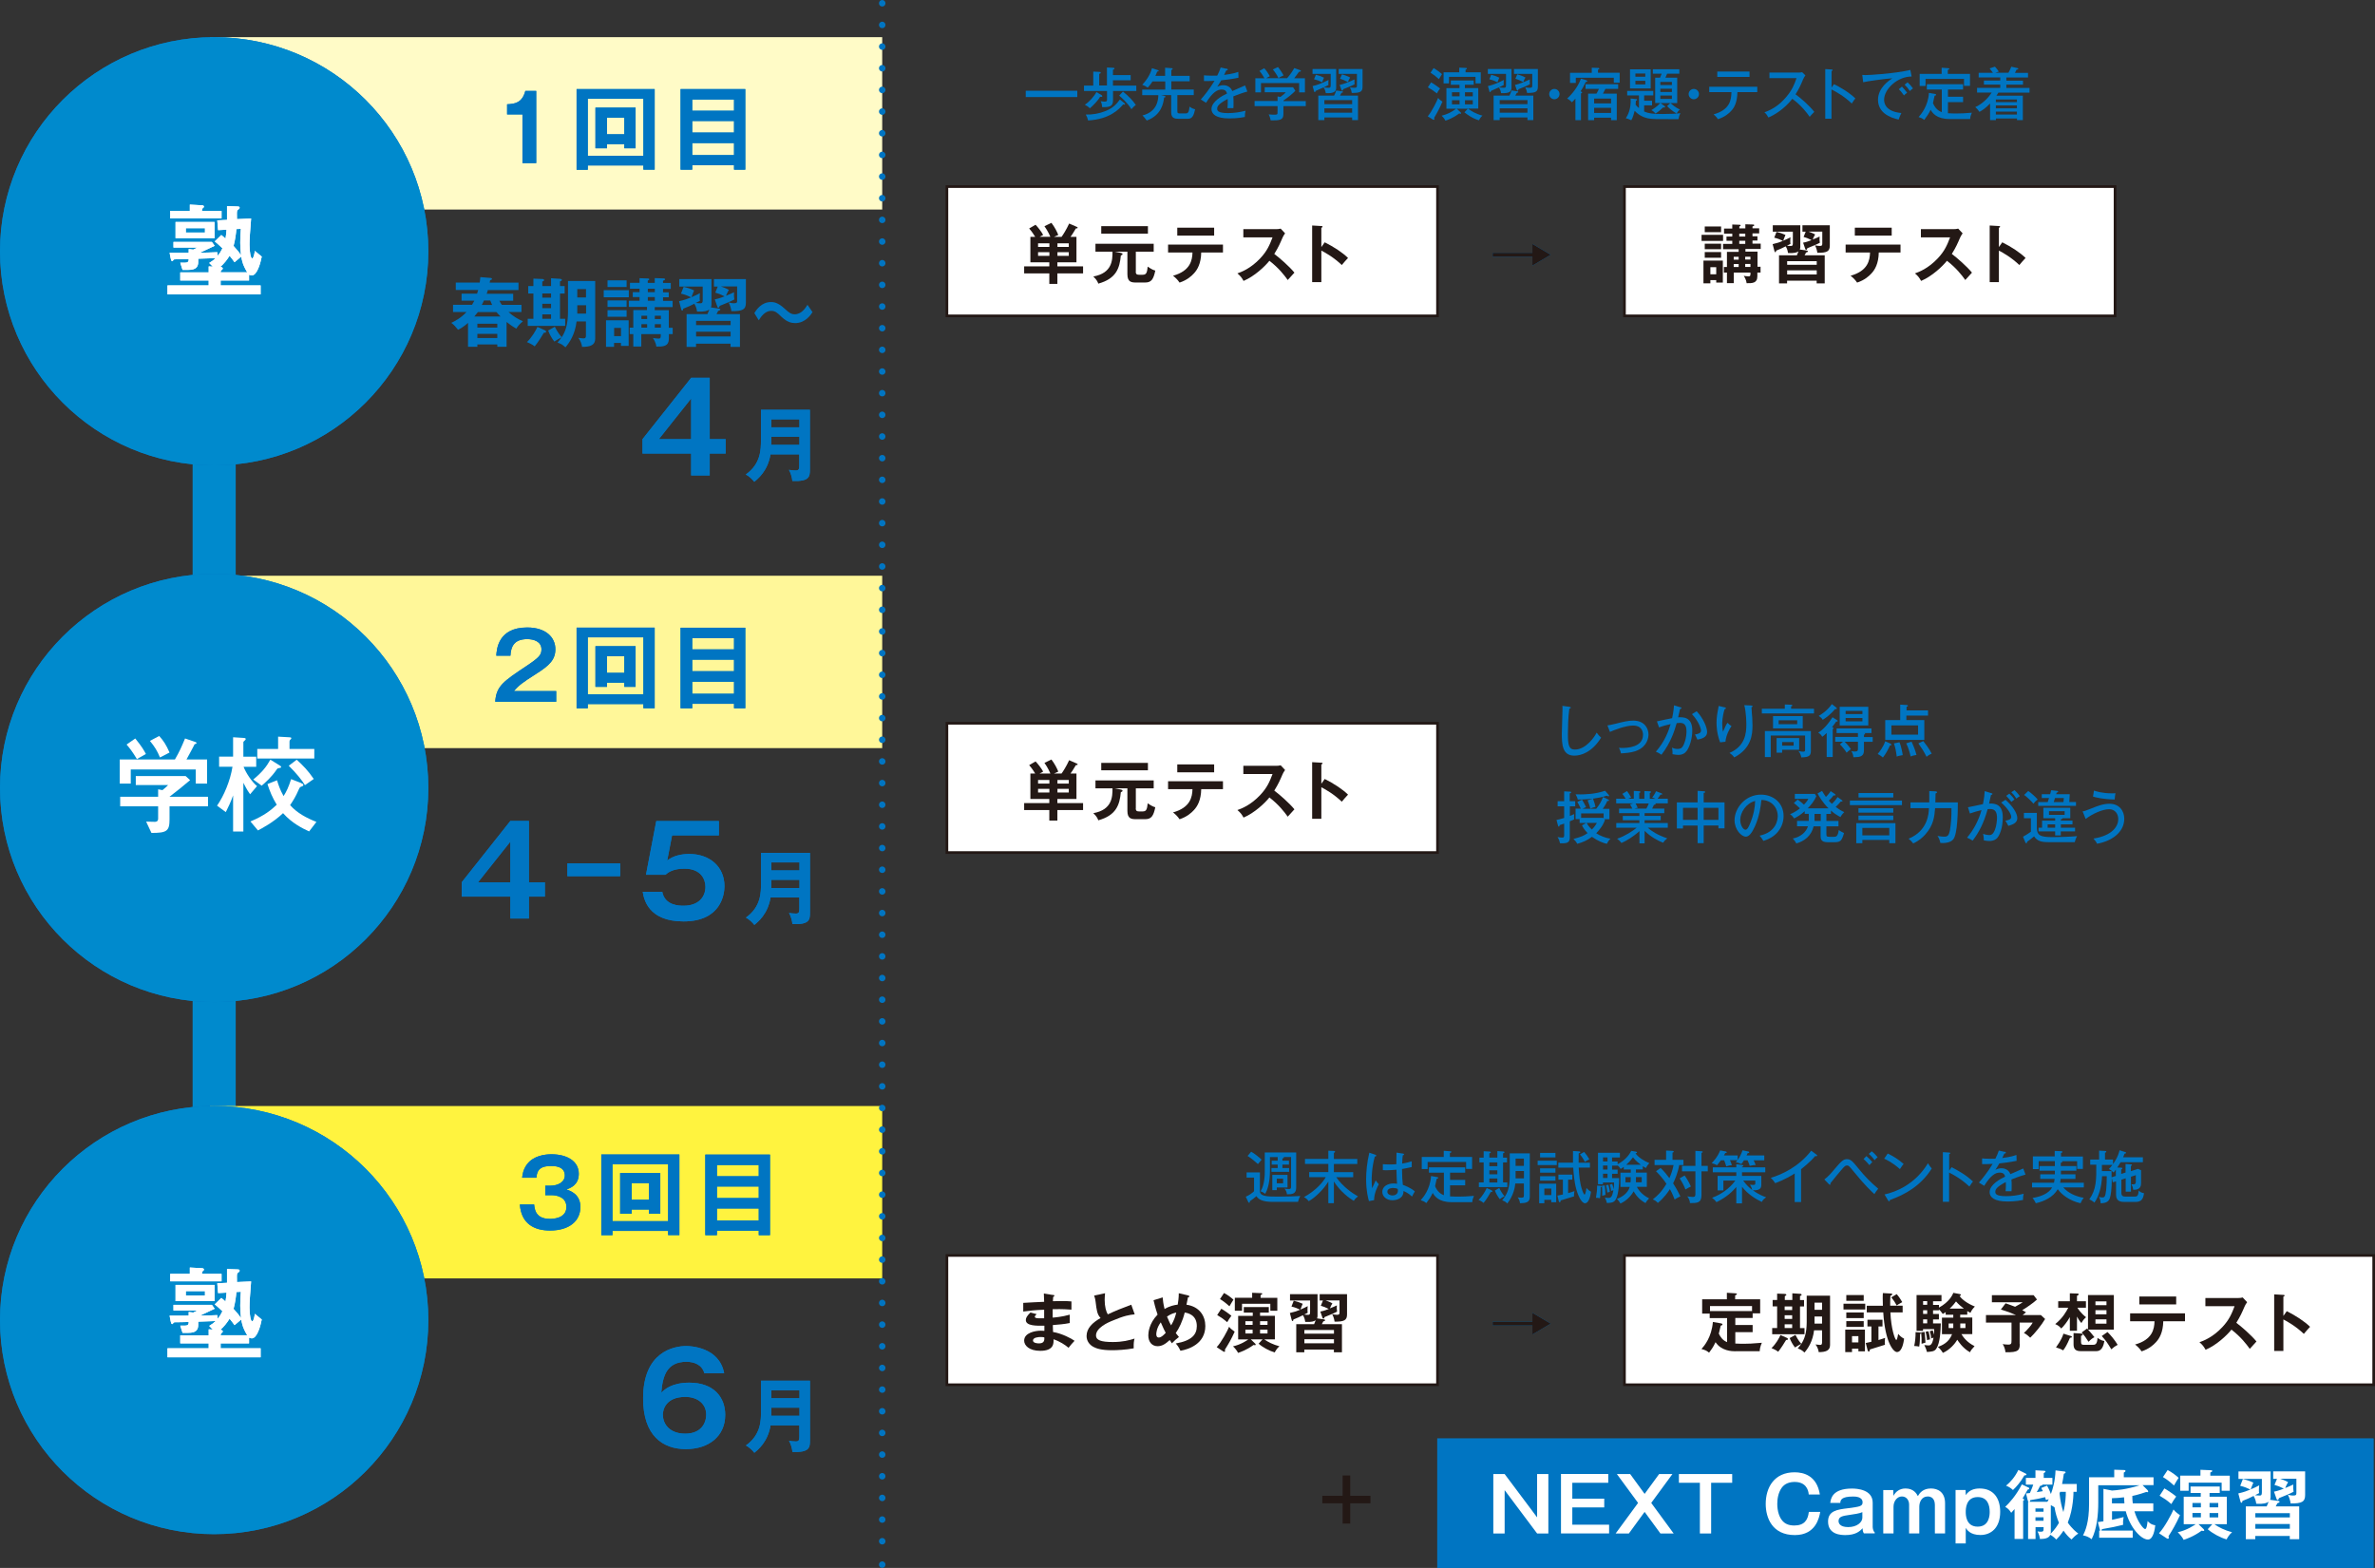 <?xml version="1.0" encoding="UTF-8"?>
<svg xmlns="http://www.w3.org/2000/svg" viewBox="0 0 312.39 206.29">
  <rect x="0" y="0" width="312.39" height="206.29" fill="#333333" stroke="none"/>
  <defs>
    <style>
      .cls-1 {
        stroke-dasharray: 0 0 0 2.85;
      }

      .cls-1, .cls-2 {
        stroke: #0075c2;
        stroke-linecap: round;
        stroke-width: .85px;
      }

      .cls-1, .cls-2, .cls-3, .cls-4 {
        stroke-miterlimit: 10;
      }

      .cls-1, .cls-2, .cls-4 {
        fill: none;
      }

      .cls-5 {
        fill: #008acd;
      }

      .cls-6 {
        fill: #0075c2;
      }

      .cls-7 {
        fill: #fff33f;
      }

      .cls-8, .cls-3 {
        fill: #fff;
      }

      .cls-9 {
        fill: #fff799;
      }

      .cls-10 {
        fill: #fffbc7;
      }

      .cls-11 {
        fill: #231815;
      }

      .cls-12 {
        mix-blend-mode: multiply;
      }

      .cls-13 {
        isolation: isolate;
      }

      .cls-3 {
        stroke: #231815;
        stroke-width: .35px;
      }

      .cls-4 {
        stroke: #008acd;
        stroke-width: 5.67px;
      }
    </style>
  </defs>
  <g class="cls-13">
    <g id="_レイヤー_2" data-name="レイヤー 2">
      <g id="_レイヤー_1-2" data-name="レイヤー 1">
        <g>
          <line class="cls-4" x1="28.17" y1="37.91" x2="28.17" y2="184.84"/>
          <rect class="cls-9" x="27.63" y="75.75" width="88.41" height="22.68"/>
          <g>
            <g>
              <path class="cls-6" d="m69.57,116.08h2.1v1.89h-2.1v2.88h-2.44v-2.88h-6.4v-1.89l6.4-8.07h2.44v8.07Zm-2.44,0v-5.35l-4.25,5.35h4.25Z"/>
              <path class="cls-6" d="m81.57,113.59v1.69h-6.94v-1.69h6.94Z"/>
              <path class="cls-6" d="m94.56,108.02v1.89h-6.16l-.64,3.31c.8-.64,1.89-.86,2.9-.86,2.67,0,4.63,1.65,4.63,4.24,0,1.01-.41,4.63-5.39,4.63-4.69,0-5.21-3-5.36-3.89h2.57c.34,1.83,2.28,1.83,2.8,1.83,1.97,0,2.88-1.16,2.88-2.48,0-.98-.57-2.4-2.77-2.4-1.52,0-2.17.52-2.49.8h-2.56l1.35-7.06h8.23Z"/>
              <path class="cls-6" d="m101.35,118.1c-.35,2.15-1.65,3.2-2.13,3.59-.22-.3-.7-.76-1.11-.96,1.99-1.42,1.99-3.3,1.99-4.57v-3.95h6.44v7.84c0,.97-.07,1.62-2.31,1.53-.03-.45-.24-1.13-.45-1.46.28.04.62.08.9.08.39,0,.46-.16.46-.66v-1.46h-3.81Zm3.81-1.27v-1.07h-3.7v.49c0,.11-.01.2-.01.58h3.71Zm0-2.31v-1.05h-3.7v1.05h3.7Z"/>
            </g>
            <g>
              <path class="cls-6" d="m69.57,116.08h2.1v1.89h-2.1v2.88h-2.44v-2.88h-6.4v-1.89l6.4-8.07h2.44v8.07Zm-2.44,0v-5.35l-4.25,5.35h4.25Z"/>
              <path class="cls-6" d="m81.57,113.59v1.69h-6.94v-1.69h6.94Z"/>
              <path class="cls-6" d="m94.56,108.02v1.89h-6.16l-.64,3.31c.8-.64,1.89-.86,2.9-.86,2.67,0,4.63,1.65,4.63,4.24,0,1.01-.41,4.63-5.39,4.63-4.69,0-5.21-3-5.36-3.89h2.57c.34,1.83,2.28,1.83,2.8,1.83,1.97,0,2.88-1.16,2.88-2.48,0-.98-.57-2.4-2.77-2.4-1.52,0-2.17.52-2.49.8h-2.56l1.35-7.06h8.23Z"/>
              <path class="cls-6" d="m101.35,118.1c-.35,2.15-1.65,3.2-2.13,3.59-.22-.3-.7-.76-1.11-.96,1.99-1.42,1.99-3.3,1.99-4.57v-3.95h6.44v7.84c0,.97-.07,1.62-2.31,1.53-.03-.45-.24-1.13-.45-1.46.28.04.62.08.9.08.39,0,.46-.16.46-.66v-1.46h-3.81Zm3.81-1.27v-1.07h-3.7v.49c0,.11-.01.2-.01.58h3.71Zm0-2.31v-1.05h-3.7v1.05h3.7Z"/>
            </g>
          </g>
          <g>
            <g>
              <path class="cls-6" d="m73.16,90.93v1.4h-8.02c.13-2.05,1.08-2.69,4.06-4.67,1.77-1.18,2.02-1.51,2.02-2.23,0-1.01-.99-1.34-1.87-1.34-1.81,0-2.15,1.08-2.21,2.18h-1.86c.05-.83.23-3.71,4.06-3.71,2.46,0,3.71,1.29,3.71,2.86,0,1.35-.75,2.12-2.51,3.23-1.83,1.16-2.33,1.54-2.94,2.28h5.53Z"/>
              <path class="cls-6" d="m77.31,92.62v.57h-1.47v-10.61h10.27v10.6h-1.48v-.55h-7.32Zm7.32-1.27v-7.5h-7.32v7.5h7.32Zm-4.79-1.53v.55h-1.52v-5.35h5.28v5.35h-1.48v-.55h-2.28Zm2.28-1.29v-2.19h-2.28v2.19h2.28Z"/>
              <path class="cls-6" d="m91.05,92.6v.59h-1.53v-10.6h8.51v10.6h-1.48v-.59h-5.5Zm5.5-7.16v-1.48h-5.5v1.48h5.5Zm0,2.87v-1.52h-5.5v1.52h5.5Zm0,2.97v-1.59h-5.5v1.59h5.5Z"/>
            </g>
            <g>
              <path class="cls-6" d="m73.16,90.93v1.4h-8.02c.13-2.05,1.08-2.69,4.06-4.67,1.77-1.18,2.02-1.51,2.02-2.23,0-1.01-.99-1.34-1.87-1.34-1.81,0-2.15,1.08-2.21,2.18h-1.86c.05-.83.23-3.71,4.06-3.71,2.46,0,3.71,1.29,3.71,2.86,0,1.35-.75,2.12-2.51,3.23-1.83,1.16-2.33,1.54-2.94,2.28h5.53Z"/>
              <path class="cls-6" d="m77.31,92.62v.57h-1.47v-10.61h10.27v10.6h-1.48v-.55h-7.32Zm7.32-1.27v-7.5h-7.32v7.5h7.32Zm-4.79-1.53v.55h-1.52v-5.35h5.28v5.35h-1.48v-.55h-2.28Zm2.28-1.29v-2.19h-2.28v2.19h2.28Z"/>
              <path class="cls-6" d="m91.05,92.6v.59h-1.53v-10.6h8.51v10.6h-1.48v-.59h-5.5Zm5.5-7.16v-1.48h-5.5v1.48h5.5Zm0,2.87v-1.52h-5.5v1.52h5.5Zm0,2.97v-1.59h-5.5v1.59h5.5Z"/>
            </g>
          </g>
          <rect class="cls-10" x="27.63" y="4.89" width="88.41" height="22.68"/>
          <g>
            <path class="cls-6" d="m68.59,40.1v.95h-1.71c.67.61,1.27.94,1.9,1.22-.42.36-.58.52-.87.97-.3-.17-.62-.36-1.28-.88v3.27h-1.22v-.31h-2.62v.31h-1.23v-3.15c-.4.36-.84.69-1.31.91-.31-.39-.55-.66-.89-.91.47-.23,1.26-.63,2-1.43h-1.77v-.95h2.5c.16-.27.23-.41.3-.54h-1.68v-.92h2.04c.02-.07.09-.28.15-.49h-2.95v-.97h3.15c.04-.28.06-.49.08-.72l1.37.11s.16.02.16.12c0,.11-.12.15-.24.17-.01.12-.04.26-.06.33h3.79v.97h-4.03c-.04.15-.1.35-.15.49h3.48v.92h-1.82c.15.28.24.42.33.54h2.56Zm-2.76,1.54c-.21-.22-.34-.35-.54-.58h-2.43c-.15.2-.32.41-.47.58h3.43Zm-.42,1.46v-.51h-2.62v.51h2.62Zm-2.62.83v.55h2.62v-.55h-2.62Zm1.94-3.81c-.16-.34-.21-.47-.25-.58h-.83c-.06.14-.12.28-.28.58h1.36Z"/>
            <path class="cls-6" d="m71.55,43.76c-.2.35-.81,1.33-1.22,1.81-.3-.26-.9-.51-1.02-.56.67-.65,1.15-1.5,1.38-2l1.02.46c.07.03.12.1.12.17,0,.13-.15.16-.28.13Zm-2.14-.88v-.94h.75v-3.32h-.68v-.98h.68v-.98l1.21.05c.1,0,.2.06.2.14,0,.09-.05.11-.24.2v.59h1.15v-1.03l1.24.08c.09.01.19.07.19.15,0,.09-.12.14-.25.18v.62h.61v.98h-.61v3.32h.68v.94h-4.94Zm3.07-4.27h-1.15v.55h1.15v-.55Zm0,1.36h-1.15v.57h1.15v-.57Zm0,1.39h-1.15v.58h1.15v-.58Zm4.08,4.27c-.04-.34-.2-.81-.49-1.18.24.04.58.07.67.07.15,0,.33,0,.33-.36v-1.87h-1.23c-.21,1.71-.91,2.76-1.47,3.41-.42-.38-.54-.44-1.04-.63.16-.18.36-.44.55-.69-.39.19-.56.3-.97.56-.36-.48-.6-.89-.81-1.45l.88-.5c.14.28.4.8.9,1.38.46-.68.83-1.62.83-3.36v-4.04h3.58v7.59c0,.86-.68,1.09-1.74,1.08Zm.52-5.47h-1.15v.72s0,.32,0,.38h1.16v-1.1Zm0-2.12h-1.15v1.1h1.15v-1.1Z"/>
            <path class="cls-6" d="m82.71,38.18v.93h-3.3v-.93h3.3Zm-1.94,6.94v.51h-1.06v-3.49h2.98v3.37h-1.01v-.39h-.9Zm1.65-8.23v.87h-2.51v-.87h2.51Zm0,2.64v.85h-2.51v-.85h2.51Zm0,1.28v.87h-2.51v-.87h2.51Zm-.74,3.42v-1.09h-.9v1.09h.9Zm6.8-1.12v.85h-.5v.57c0,1.08-.78,1.08-1.65,1.07-.06-.54-.35-.98-.45-1.13.11.02.5.08.71.08.15,0,.32,0,.32-.31v-.28h-2.56v1.63h-1.05v-1.63h-.47v-.85h.47v-2.32h1.8v-.41h-2.39v-.81h1.41v-.48h-.89v-.65h.89v-.45h-1.26v-.78h1.26v-.61l1.07.04c.07,0,.21,0,.21.11,0,.07-.1.13-.2.17v.3h.92v-.63l1.14.04c.06,0,.22.01.22.11,0,.11-.13.16-.27.19v.3h1.02v.78h-1.02v.45h.75v.65h-.75v.48h1.26v.81h-2.35v.41h1.85v2.32h.5Zm-3.36-1.13v-.44h-.75v.44h.75Zm0,1.13v-.46h-.75v.46h.75Zm.09-5.12v.45h.92v-.45h-.92Zm0,1.1v.48h.92v-.48h-.92Zm1.72,2.89v-.44h-.8v.44h.8Zm0,1.13v-.46h-.8v.46h.8Z"/>
            <path class="cls-6" d="m94.51,40.59c.11.02.24.04.24.13s-.13.14-.29.19c-.11.23-.15.3-.22.42h3.09v4.31h-1.24v-.42h-4.54v.42h-1.24v-4.31h2.74c.17-.39.19-.43.25-.6-.24.17-.63.32-1.62.26-.06-.4-.12-.62-.35-1.03-.62.31-.71.36-1.47.66,0,.12-.04.24-.13.24-.08,0-.11-.09-.14-.21l-.27-1.02c.77-.18,1.08-.3,1.59-.51-.46-.21-.72-.34-1.34-.49l.35-.89c.55.13.86.23,1.38.47-.04.1-.2.45-.35.89.4-.16.73-.33,1.12-.53-.02.15-.04.31-.04.6,0,.14,0,.3.03.41-.17.09-.21.11-.55.28.25.03.55.04.59.04.24,0,.33-.04.33-.43v-1.77h-3.08v-.98h4.23v3.35s0,.2-.07.38l1,.14Zm1.59,2.19v-.56h-4.54v.56h4.54Zm0,1.49v-.63h-4.54v.63h4.54Zm-2.09-4.88c.2-.04.53-.1,1.3-.4-.53-.27-.83-.38-1.23-.49l.33-.8h-.5v-.98h4.2v3.1c0,.91-.43,1.13-1.91,1.12-.03-.27-.13-.7-.36-1.15.15.04.42.11.71.11.41,0,.41-.13.41-.43v-1.78h-2.13c.17.06.66.22,1.04.45-.16.27-.25.45-.38.77.43-.16.74-.31,1.06-.46-.02.35-.02.62.04.95-.46.25-1.27.58-1.92.84-.04.13-.08.25-.18.25-.09,0-.12-.1-.15-.18l-.33-.94Z"/>
            <path class="cls-6" d="m106.88,41.06c-.22.34-.94,1.45-2.28,1.45-.5,0-1.06-.13-1.77-.79-.62-.6-.86-.82-1.41-.82-.81,0-1.35.81-1.62,1.24l-.58-.95c.25-.4.92-1.45,2.19-1.45.29,0,.87,0,1.84.91.57.53.85.7,1.27.7.9,0,1.42-.81,1.69-1.25l.66.96Z"/>
          </g>
          <g>
            <g>
              <path class="cls-6" d="m93.35,57.78h2.1v1.89h-2.1v2.88h-2.44v-2.88h-6.4v-1.89l6.4-8.07h2.44v8.07Zm-2.44,0v-5.35l-4.25,5.35h4.25Z"/>
              <path class="cls-6" d="m101.34,59.8c-.35,2.15-1.65,3.2-2.13,3.59-.22-.3-.7-.76-1.11-.96,1.99-1.42,1.99-3.3,1.99-4.57v-3.95h6.44v7.84c0,.97-.07,1.62-2.31,1.53-.03-.45-.24-1.13-.45-1.46.28.04.62.08.9.08.39,0,.46-.16.46-.66v-1.46h-3.81Zm3.81-1.27v-1.07h-3.7v.49c0,.11-.01.2-.01.58h3.71Zm0-2.31v-1.05h-3.7v1.05h3.7Z"/>
            </g>
            <g>
              <path class="cls-6" d="m93.35,57.78h2.1v1.89h-2.1v2.88h-2.44v-2.88h-6.4v-1.89l6.4-8.07h2.44v8.07Zm-2.44,0v-5.35l-4.25,5.35h4.25Z"/>
              <path class="cls-6" d="m101.34,59.8c-.35,2.15-1.65,3.2-2.13,3.59-.22-.3-.7-.76-1.11-.96,1.99-1.42,1.99-3.3,1.99-4.57v-3.95h6.44v7.84c0,.97-.07,1.62-2.31,1.53-.03-.45-.24-1.13-.45-1.46.28.04.62.08.9.08.39,0,.46-.16.46-.66v-1.46h-3.81Zm3.81-1.27v-1.07h-3.7v.49c0,.11-.01.2-.01.58h3.71Zm0-2.31v-1.05h-3.7v1.05h3.7Z"/>
            </g>
          </g>
          <g>
            <g>
              <path class="cls-6" d="m70.53,21.46h-1.81v-6.41h-2.02v-1.33c1.01-.05,1.98-.17,2.4-1.76h1.43v9.5Z"/>
              <path class="cls-6" d="m77.31,21.76v.57h-1.47v-10.61h10.27v10.6h-1.48v-.55h-7.32Zm7.32-1.27v-7.5h-7.32v7.5h7.32Zm-4.79-1.53v.55h-1.52v-5.35h5.28v5.35h-1.48v-.55h-2.28Zm2.28-1.29v-2.19h-2.28v2.19h2.28Z"/>
              <path class="cls-6" d="m91.05,21.73v.59h-1.53v-10.6h8.51v10.6h-1.48v-.59h-5.5Zm5.5-7.16v-1.48h-5.5v1.48h5.5Zm0,2.87v-1.52h-5.5v1.52h5.5Zm0,2.97v-1.59h-5.5v1.59h5.5Z"/>
            </g>
            <g>
              <path class="cls-6" d="m70.53,21.46h-1.81v-6.41h-2.02v-1.33c1.01-.05,1.98-.17,2.4-1.76h1.43v9.5Z"/>
              <path class="cls-6" d="m77.31,21.76v.57h-1.47v-10.61h10.27v10.6h-1.48v-.55h-7.32Zm7.32-1.27v-7.5h-7.32v7.5h7.32Zm-4.79-1.53v.55h-1.52v-5.35h5.28v5.35h-1.48v-.55h-2.28Zm2.28-1.29v-2.19h-2.28v2.19h2.28Z"/>
              <path class="cls-6" d="m91.05,21.73v.59h-1.53v-10.6h8.51v10.6h-1.48v-.59h-5.5Zm5.5-7.16v-1.48h-5.5v1.48h5.5Zm0,2.87v-1.52h-5.5v1.52h5.5Zm0,2.97v-1.59h-5.5v1.59h5.5Z"/>
            </g>
          </g>
          <rect class="cls-7" x="27.63" y="145.52" width="88.41" height="22.68"/>
          <g>
            <g>
              <path class="cls-6" d="m92.65,180.69c-.31-1.14-1.34-1.52-2.36-1.52-2.53,0-3.13,1.78-3.31,4.07.42-.41,1.35-1.32,3.7-1.32,3.18,0,4.71,1.89,4.71,4.24,0,2.79-2.15,4.5-5.18,4.5s-5.62-1.76-5.62-6.67c0-6.14,4.04-6.89,5.69-6.89.47,0,4.33.11,4.97,3.58h-2.59Zm-5.46,5.46c0,1.24.93,2.48,2.93,2.48,2.1,0,2.77-1.39,2.77-2.51,0-1.4-1.12-2.33-2.74-2.33-2.62,0-2.97,1.73-2.97,2.36Z"/>
              <path class="cls-6" d="m101.35,187.55c-.35,2.15-1.65,3.2-2.13,3.59-.22-.3-.7-.75-1.11-.96,1.99-1.42,1.99-3.3,1.99-4.57v-3.95h6.44v7.84c0,.97-.07,1.62-2.31,1.53-.03-.45-.24-1.13-.45-1.46.28.04.62.08.9.08.39,0,.46-.16.46-.66v-1.46h-3.81Zm3.81-1.27v-1.07h-3.7v.49c0,.11-.01.2-.01.58h3.71Zm0-2.31v-1.05h-3.7v1.05h3.7Z"/>
            </g>
            <g>
              <path class="cls-6" d="m92.65,180.69c-.31-1.14-1.34-1.52-2.36-1.52-2.53,0-3.13,1.78-3.31,4.07.42-.41,1.35-1.32,3.7-1.32,3.18,0,4.71,1.89,4.71,4.24,0,2.79-2.15,4.5-5.18,4.5s-5.62-1.76-5.62-6.67c0-6.14,4.04-6.89,5.69-6.89.47,0,4.33.11,4.97,3.58h-2.59Zm-5.46,5.46c0,1.24.93,2.48,2.93,2.48,2.1,0,2.77-1.39,2.77-2.51,0-1.4-1.12-2.33-2.74-2.33-2.62,0-2.97,1.73-2.97,2.36Z"/>
              <path class="cls-6" d="m101.35,187.55c-.35,2.15-1.65,3.2-2.13,3.59-.22-.3-.7-.75-1.11-.96,1.99-1.42,1.99-3.3,1.99-4.57v-3.95h6.44v7.84c0,.97-.07,1.62-2.31,1.53-.03-.45-.24-1.13-.45-1.46.28.04.62.08.9.08.39,0,.46-.16.46-.66v-1.46h-3.81Zm3.81-1.27v-1.07h-3.7v.49c0,.11-.01.2-.01.58h3.71Zm0-2.31v-1.05h-3.7v1.05h3.7Z"/>
            </g>
          </g>
          <g>
            <g>
              <path class="cls-6" d="m70.26,158.48c.05.59.18,1.89,2.06,1.89.29,0,2.18,0,2.18-1.57,0-1.25-1.17-1.55-1.95-1.55h-.83v-1.25h.71c.89,0,1.86-.43,1.86-1.35,0-1.24-1.43-1.24-1.8-1.24-1.24,0-1.86.37-1.93,1.54h-1.88c.05-.41.12-1.06.63-1.75.86-1.15,2.36-1.33,3.23-1.33,2,0,3.59.87,3.59,2.57,0,1.48-1.12,1.88-1.63,2.06.47.16,1.84.59,1.84,2.3,0,1.88-1.5,3.1-3.99,3.1-2.09,0-3.79-.89-3.97-3.42h1.87Z"/>
              <path class="cls-6" d="m80.56,161.94v.57h-1.47v-10.61h10.27v10.6h-1.48v-.55h-7.32Zm7.32-1.27v-7.5h-7.32v7.5h7.32Zm-4.79-1.53v.55h-1.52v-5.35h5.28v5.35h-1.48v-.55h-2.28Zm2.28-1.29v-2.19h-2.28v2.19h2.28Z"/>
              <path class="cls-6" d="m94.3,161.92v.59h-1.53v-10.6h8.51v10.6h-1.48v-.59h-5.5Zm5.5-7.16v-1.48h-5.5v1.48h5.5Zm0,2.87v-1.52h-5.5v1.52h5.5Zm0,2.96v-1.59h-5.5v1.59h5.5Z"/>
            </g>
            <g>
              <path class="cls-6" d="m70.26,158.48c.05.59.18,1.89,2.06,1.89.29,0,2.18,0,2.18-1.57,0-1.25-1.17-1.55-1.95-1.55h-.83v-1.25h.71c.89,0,1.86-.43,1.86-1.35,0-1.24-1.43-1.24-1.8-1.24-1.24,0-1.86.37-1.93,1.54h-1.88c.05-.41.12-1.06.63-1.75.86-1.15,2.36-1.33,3.23-1.33,2,0,3.59.87,3.59,2.57,0,1.48-1.12,1.88-1.63,2.06.47.16,1.84.59,1.84,2.3,0,1.88-1.5,3.1-3.99,3.1-2.09,0-3.79-.89-3.97-3.42h1.87Z"/>
              <path class="cls-6" d="m80.56,161.94v.57h-1.47v-10.61h10.27v10.6h-1.48v-.55h-7.32Zm7.32-1.27v-7.5h-7.32v7.5h7.32Zm-4.79-1.53v.55h-1.52v-5.35h5.28v5.35h-1.48v-.55h-2.28Zm2.28-1.29v-2.19h-2.28v2.19h2.28Z"/>
              <path class="cls-6" d="m94.3,161.92v.59h-1.53v-10.6h8.51v10.6h-1.48v-.59h-5.5Zm5.5-7.16v-1.48h-5.5v1.48h5.5Zm0,2.87v-1.52h-5.5v1.52h5.5Zm0,2.96v-1.59h-5.5v1.59h5.5Z"/>
            </g>
          </g>
          <g>
            <g>
              <path class="cls-6" d="m201.56,34.94v-1.17h-5.23v-.51h5.23v-1.17l2.41,1.43-2.41,1.43Z"/>
              <path class="cls-11" d="m201.56,34.94v-1.17h-5.23v-.51h5.23v-1.17l2.41,1.43-2.41,1.43Z"/>
            </g>
            <rect class="cls-3" x="124.55" y="24.55" width="64.53" height="17.01"/>
            <g>
              <path class="cls-11" d="m138.16,31.16c-.05-.11-.3-.72-.78-1.4l.92-.44c.47.64.7,1.1.9,1.59-.34.14-.43.2-.56.25h.99c.19-.26.61-.9,1-1.75l1.05.46s.07.05.07.09c0,.07-.06.09-.24.1-.28.5-.6.97-.7,1.1h.78v3.35h-2.51v.54h3.38v.92h-3.38v1.38h-1.06v-1.38h-3.31v-.92h3.31v-.54h-2.49v-3.35h.63c-.4-.65-.65-.94-.79-1.1l.84-.49c.28.29.76.89,1,1.34-.27.13-.37.2-.47.25h1.4Zm-.13,1.33v-.48h-1.49v.48h1.49Zm-1.49.69v.48h1.49v-.48h-1.49Zm4.04-.69v-.48h-1.49v.48h1.49Zm-1.49.69v.48h1.49v-.48h-1.49Z"/>
              <path class="cls-11" d="m149.39,35.74c0,.38.19.41.46.41h.46c.48,0,.57-.29.65-1.07.54.37.75.45,1,.52-.24,1.15-.52,1.57-1.33,1.57h-1.17c-.61,0-1.17-.03-1.17-1.09v-2.97h-1.68l.85.17c.13.03.19.08.19.15,0,.11-.14.16-.22.18-.16,1.7-.62,3.06-2.97,3.71-.05-.15-.15-.47-.65-.94,2.49-.45,2.52-2.17,2.52-3.23v-.04h-2.24v-1.04h7.66v1.04h-2.35v2.63Zm1.6-5.98v.98h-6.14v-.98h6.14Z"/>
              <path class="cls-11" d="m153.64,33.22v-1.04h7.22v1.04h-2.86c-.03,1.48-.52,2.28-.96,2.75-.32.35-.89.88-1.89,1.21-.27-.41-.61-.71-.86-.9,2.29-.64,2.53-2.04,2.56-3.06h-3.22Zm6.06-3.26v1.04h-4.85v-1.04h4.85Z"/>
              <path class="cls-11" d="m163.54,31.23v-1.08h4.32c.14,0,.45-.02.59-.07l.58.62c-.17.22-.26.42-.32.54-.36.83-.55,1.28-1.1,2.17.65.48,1.98,1.64,2.65,2.46-.3.32-.77.85-.88.97-.46-.64-1.16-1.56-2.41-2.53-.59.74-1.96,2.04-3.4,2.65-.26-.46-.41-.65-.81-.99.51-.18,1.75-.64,3.01-1.99.92-.98,1.24-1.78,1.61-2.75h-3.83Z"/>
              <path class="cls-11" d="m174.24,31.88c1.19.59,2.35,1.35,3.07,2.06-.33.35-.45.49-.82.93-1.04-.99-2.09-1.59-2.69-1.9v4.15h-1.21v-7.45l1.21.07c.08,0,.16.02.16.09,0,.09-.11.12-.16.13v2.55l.43-.61Z"/>
            </g>
            <rect class="cls-3" x="213.67" y="24.55" width="64.53" height="17.01"/>
            <g>
              <path class="cls-11" d="m226.64,30.9v.8h-2.83v-.8h2.83Zm-1.67,5.95v.43h-.91v-2.99h2.55v2.89h-.87v-.33h-.77Zm1.41-7.05v.75h-2.15v-.75h2.15Zm0,2.26v.73h-2.15v-.73h2.15Zm0,1.1v.75h-2.15v-.75h2.15Zm-.64,2.93v-.94h-.77v.94h.77Zm5.83-.96v.73h-.42v.48c0,.93-.67.93-1.41.92-.05-.46-.3-.84-.38-.97.09.02.43.07.61.07.13,0,.27,0,.27-.26v-.24h-2.19v1.39h-.9v-1.39h-.4v-.73h.4v-1.99h1.54v-.35h-2.05v-.7h1.21v-.41h-.76v-.56h.76v-.38h-1.08v-.67h1.08v-.53l.92.03c.06,0,.18,0,.18.09,0,.06-.08.11-.17.14v.25h.79v-.54l.98.03c.05,0,.19,0,.19.09,0,.09-.11.14-.23.16v.25h.88v.67h-.88v.38h.65v.56h-.65v.41h1.08v.7h-2.01v.35h1.59v1.99h.42Zm-2.88-.97v-.37h-.65v.37h.65Zm0,.97v-.39h-.65v.39h.65Zm.08-4.39v.38h.79v-.38h-.79Zm0,.94v.41h.79v-.41h-.79Zm1.47,2.47v-.37h-.69v.37h.69Zm0,.97v-.39h-.69v.39h.69Z"/>
              <path class="cls-11" d="m237.6,32.96c.09.02.2.03.2.11s-.11.12-.25.16c-.09.2-.13.25-.19.36h2.65v3.7h-1.06v-.36h-3.89v.36h-1.06v-3.7h2.35c.14-.33.16-.37.21-.52-.2.14-.54.27-1.38.22-.05-.34-.1-.54-.3-.88-.53.26-.61.31-1.26.57,0,.1-.03.2-.11.2-.07,0-.09-.08-.12-.18l-.23-.88c.66-.15.93-.25,1.36-.43-.39-.18-.62-.29-1.15-.42l.3-.76c.47.11.74.2,1.18.4-.03.08-.17.38-.3.76.34-.14.63-.28.96-.45-.02.13-.03.26-.03.52,0,.12,0,.25.03.35-.14.08-.18.09-.47.24.21.03.47.03.5.03.2,0,.28-.03.28-.37v-1.51h-2.64v-.84h3.62v2.87s0,.17-.06.32l.86.12Zm1.36,1.88v-.48h-3.89v.48h3.89Zm0,1.27v-.54h-3.89v.54h3.89Zm-1.79-4.18c.17-.03.45-.08,1.11-.34-.45-.23-.71-.32-1.05-.42l.28-.69h-.43v-.84h3.6v2.66c0,.78-.37.97-1.64.96-.03-.23-.11-.6-.31-.99.13.03.36.09.61.09.35,0,.35-.11.35-.37v-1.52h-1.83c.14.05.57.19.89.38-.14.23-.21.38-.32.66.37-.14.64-.26.91-.39-.02.3-.02.54.03.82-.39.21-1.09.49-1.65.72-.03.11-.07.21-.15.21-.08,0-.1-.08-.13-.15l-.28-.81Z"/>
              <path class="cls-11" d="m242.76,33.22v-1.04h7.22v1.04h-2.86c-.03,1.48-.52,2.28-.96,2.75-.32.35-.89.88-1.89,1.21-.27-.41-.61-.71-.86-.9,2.29-.64,2.53-2.04,2.56-3.06h-3.22Zm6.06-3.26v1.04h-4.85v-1.04h4.85Z"/>
              <path class="cls-11" d="m252.66,31.23v-1.08h4.32c.14,0,.45-.02.59-.07l.58.62c-.17.22-.26.42-.32.54-.36.83-.55,1.28-1.1,2.17.65.48,1.98,1.64,2.65,2.46-.3.32-.77.85-.88.97-.46-.64-1.16-1.56-2.41-2.53-.59.74-1.96,2.04-3.4,2.65-.26-.46-.41-.65-.81-.99.51-.18,1.75-.64,3.01-1.99.92-.98,1.24-1.78,1.61-2.75h-3.83Z"/>
              <path class="cls-11" d="m263.36,31.88c1.19.59,2.35,1.35,3.07,2.06-.33.35-.45.49-.82.93-1.04-.99-2.09-1.59-2.69-1.9v4.15h-1.21v-7.45l1.21.07c.08,0,.16.02.16.09,0,.09-.11.12-.16.13v2.55l.43-.61Z"/>
            </g>
          </g>
          <g>
            <rect class="cls-3" x="124.55" y="95.16" width="64.53" height="17.01"/>
            <g>
              <path class="cls-11" d="m138.16,101.77c-.05-.11-.3-.72-.78-1.4l.92-.44c.47.64.7,1.1.9,1.59-.34.14-.43.2-.56.25h.99c.19-.26.61-.9,1-1.75l1.05.46s.07.05.07.09c0,.07-.06.09-.24.1-.28.5-.6.97-.7,1.1h.78v3.35h-2.51v.54h3.38v.92h-3.38v1.38h-1.06v-1.38h-3.31v-.92h3.31v-.54h-2.49v-3.35h.63c-.4-.65-.65-.94-.79-1.1l.84-.49c.28.29.76.89,1,1.34-.27.13-.37.2-.47.25h1.4Zm-.13,1.33v-.48h-1.49v.48h1.49Zm-1.49.69v.48h1.49v-.48h-1.49Zm4.04-.69v-.48h-1.49v.48h1.49Zm-1.49.69v.48h1.49v-.48h-1.49Z"/>
              <path class="cls-11" d="m149.39,106.35c0,.38.19.41.46.41h.46c.48,0,.57-.29.65-1.07.54.37.75.45,1,.52-.24,1.15-.52,1.57-1.33,1.57h-1.17c-.61,0-1.17-.03-1.17-1.09v-2.97h-1.68l.85.17c.13.03.19.08.19.15,0,.11-.14.16-.22.18-.16,1.7-.62,3.06-2.97,3.71-.05-.15-.15-.47-.65-.94,2.49-.45,2.52-2.17,2.52-3.23v-.04h-2.24v-1.04h7.66v1.04h-2.35v2.63Zm1.6-5.98v.98h-6.14v-.98h6.14Z"/>
              <path class="cls-11" d="m153.64,103.83v-1.04h7.22v1.04h-2.86c-.03,1.48-.52,2.28-.96,2.75-.32.35-.89.88-1.89,1.21-.27-.41-.61-.71-.86-.9,2.29-.64,2.53-2.04,2.56-3.06h-3.22Zm6.06-3.26v1.04h-4.85v-1.04h4.85Z"/>
              <path class="cls-11" d="m163.54,101.84v-1.08h4.32c.14,0,.45-.02.59-.07l.58.62c-.17.22-.26.42-.32.54-.36.83-.55,1.28-1.1,2.17.65.48,1.98,1.64,2.65,2.46-.3.32-.77.85-.88.97-.46-.64-1.16-1.56-2.41-2.53-.59.74-1.96,2.04-3.4,2.65-.26-.46-.41-.65-.81-.99.51-.18,1.75-.64,3.01-1.99.92-.98,1.24-1.78,1.61-2.75h-3.83Z"/>
              <path class="cls-11" d="m174.24,102.49c1.19.59,2.35,1.35,3.07,2.06-.33.35-.45.49-.82.93-1.04-.99-2.09-1.59-2.69-1.9v4.15h-1.21v-7.45l1.21.07c.08,0,.16.02.16.09,0,.09-.11.12-.16.13v2.55l.43-.61Z"/>
            </g>
          </g>
          <g>
            <g>
              <path class="cls-6" d="m201.56,175.57v-1.17h-5.23v-.51h5.23v-1.17l2.41,1.43-2.41,1.43Z"/>
              <path class="cls-11" d="m201.56,175.57v-1.17h-5.23v-.51h5.23v-1.17l2.41,1.43-2.41,1.43Z"/>
            </g>
            <rect class="cls-3" x="124.55" y="165.18" width="64.53" height="17.01"/>
            <g>
              <path class="cls-11" d="m138.51,170.36c.08.02.17.03.17.12,0,.1-.09.13-.15.14-.02.2-.03.34-.04.58.22,0,.59-.02,1.17-.02.48,0,.78,0,1.27.05v1.08c-.41-.03-1.1-.09-2.47-.06v1.11c.22-.02,1.22-.09,2.25-.39v1.1c-.7.15-1.5.21-2.23.27,0,.14.03.78.03.91,1.19.2,2.44.87,2.83,1.16-.31.31-.5.55-.79.92-.43-.37-1.15-.85-1.98-1.12.03.53.05,1.52-1.74,1.52-1.48,0-2.12-.72-2.12-1.34,0-1.06,1.49-1.31,2.18-1.31.09,0,.37.02.48.02,0-.04,0-.6,0-.68-.99.02-2.44.05-2.44-.74,0-.29.15-.54.6-.99l.82.21c-.09.1-.24.26-.24.32,0,.22.31.23.74.23.2,0,.32,0,.49,0,0-.18,0-.97,0-1.13-1.2.04-2.06.15-2.75.24v-1.14c.43-.04,2.35-.12,2.75-.14-.02-.78-.02-.87-.04-1.09l1.25.2Zm-1.63,5.55c-.27,0-1.01.05-1.01.46,0,.36.65.38.77.38.52,0,.78-.2.72-.79-.11-.03-.25-.05-.48-.05Z"/>
              <path class="cls-11" d="m149.24,172.93c-.67.07-1.29.14-3.04.88-.42.18-2.04.87-2.04,1.9,0,.62.67.86,2.21.86,1.3,0,2.12-.22,2.86-.45-.08.31-.13.56-.11,1.28-1.05.2-2.27.25-2.83.25-1.5,0-2.08-.24-2.47-.44-.53-.28-.9-.79-.9-1.43,0-1.02.77-1.75,1.84-2.37-.45-.47-.52-1.03-.65-2.12-.03-.23-.06-.46-.2-.83l1.44-.31c-.03.41-.05.6-.05.87,0,.88.19,1.56.41,1.91,1.17-.54,1.58-.7,3.09-1.27l.45,1.27Z"/>
              <path class="cls-11" d="m152.93,170.7c.03.34.07.82.25,1.53.65-.4,1.3-.53,1.73-.58.06-.34.14-.9.14-1.5l1.23.29c.07.02.16.05.16.13,0,.12-.14.11-.18.11l-.2.98c1.72.25,2.48,1.49,2.48,2.8,0,2.34-2.17,3.07-3.27,3.26-.23-.49-.4-.71-.62-.96,2.12-.37,2.77-1.18,2.77-2.29,0-1.5-1.22-1.72-1.59-1.78-.28,1.15-.77,2.13-1.18,2.7.2.25.3.37.42.52-.37.28-.58.47-.93.83-.12-.18-.14-.21-.28-.43-.57.52-1.02.81-1.6.81-.72,0-1.22-.54-1.22-1.42,0-.36.08-1.56,1.22-2.74-.05-.15-.31-.89-.53-1.89l1.17-.36Zm-.25,3.28c-.54.71-.59,1.39-.59,1.55,0,.09,0,.45.33.45.36,0,.79-.49.91-.62-.1-.19-.32-.59-.65-1.38Zm.82-.76c.25.63.45,1,.54,1.16.43-.73.54-1.16.68-1.69-.32.08-.65.14-1.22.53Z"/>
              <path class="cls-11" d="m160.04,177.24c.62-.65,1.43-2.18,1.63-2.68.14.19.25.31.73.65-.44.99-.81,1.61-1.29,2.37.02.05.03.11.03.17,0,.08-.03.11-.12.11-.03,0-.08-.03-.11-.04l-.88-.58Zm.6-5.05c.37.2,1.16.77,1.33.92-.25.35-.35.49-.55.85-.55-.46-.64-.52-1.32-.94l.54-.82Zm.36-2.07c.46.23,1.06.7,1.24.88-.05.08-.39.61-.53.87-.54-.49-.86-.72-1.24-.95l.53-.8Zm3.76,2.58h-1.16v-.73h3.29v.73h-1.15v.42h1.95v3.1h-1.4c.48.34,1.16.69,2,.91-.32.25-.55.66-.62.81-.69-.19-1.6-.68-2.12-1.15l.52-.57h-1.55l.58.56s.07.08.07.13-.04.08-.1.08c-.04,0-.06,0-.19-.03-.92.67-1.71.93-2.03,1.04-.14-.29-.44-.66-.67-.86,1.05-.23,1.85-.79,2.02-.91h-1.34v-3.1h1.92v-.42Zm3.25-1.95v1.71h-.92v-.92h-3.72v.92h-.95v-1.71h2.28v-.66l1.18.05c.06,0,.14,0,.14.08s-.03.09-.21.18v.36h2.2Zm-3.25,3.08h-.95v.48h.95v-.48Zm0,1.12h-.95v.5h.95v-.5Zm.98-.64h.98v-.48h-.98v.48Zm0,1.14h.98v-.5h-.98v.5Z"/>
              <path class="cls-11" d="m174.1,173.59c.09.02.2.03.2.11s-.11.12-.25.16c-.09.2-.13.25-.19.36h2.65v3.7h-1.06v-.36h-3.89v.36h-1.06v-3.7h2.35c.14-.33.16-.37.21-.52-.2.14-.54.27-1.38.22-.05-.34-.1-.54-.3-.88-.53.26-.61.31-1.26.57,0,.1-.03.2-.11.2-.07,0-.09-.08-.12-.18l-.23-.88c.66-.15.93-.25,1.36-.43-.39-.18-.62-.29-1.15-.42l.3-.76c.47.11.74.2,1.18.4-.03.08-.17.38-.3.76.34-.14.63-.28.96-.45-.02.13-.03.26-.03.52,0,.12,0,.25.03.35-.14.08-.18.09-.47.24.21.03.47.03.5.03.2,0,.28-.03.28-.37v-1.51h-2.64v-.84h3.62v2.87s0,.17-.06.32l.86.12Zm1.36,1.88v-.48h-3.89v.48h3.89Zm0,1.27v-.54h-3.89v.54h3.89Zm-1.79-4.18c.17-.03.45-.08,1.11-.34-.45-.23-.71-.32-1.05-.42l.28-.69h-.43v-.84h3.6v2.66c0,.78-.37.97-1.64.96-.03-.23-.11-.6-.31-.99.13.03.36.09.61.09.35,0,.35-.11.35-.37v-1.52h-1.83c.14.05.57.19.89.38-.14.23-.21.38-.32.66.37-.14.64-.26.91-.39-.02.3-.02.54.03.82-.39.21-1.09.49-1.65.72-.03.11-.07.21-.15.21-.08,0-.1-.08-.13-.15l-.28-.81Z"/>
            </g>
            <rect class="cls-3" x="213.67" y="165.18" width="98.55" height="17.01"/>
            <g>
              <path class="cls-11" d="m228.27,177.79c-.48,0-1.86-.05-2.62-1.2-.29.64-.65,1.12-.85,1.38-.37-.29-.45-.32-1-.48.39-.44,1.33-1.55,1.5-3.56l1.09.19c.11.02.17.06.17.14,0,.08-.06.1-.23.16-.05.16-.22.91-.25,1.05.2.42.52.9,1.09,1.11v-3.16h-2.29v-.59h-.99v-1.88h3.25v-.86l1.09.07c.1,0,.23.02.23.11,0,.06-.04.08-.23.16v.52h3.29v1.85h-.99v.61h-2.28v.92h2.28v.94h-2.28v1.5c.45.03,1.03.03,1.13.03.71,0,.96-.02,2.36-.13-.2.48-.26.75-.28,1.11h-3.19Zm2.18-5.29v-.66h-5.53v.66h5.53Z"/>
              <path class="cls-11" d="m234.93,176.3c-.17.3-.7,1.14-1.04,1.55-.25-.22-.77-.43-.88-.48.58-.55.99-1.28,1.18-1.72l.88.39c.06.03.1.08.1.14,0,.11-.13.14-.24.11Zm-1.83-.76v-.81h.65v-2.85h-.59v-.84h.59v-.84l1.04.04c.08,0,.17.05.17.12,0,.08-.04.09-.2.17v.51h.99v-.88l1.06.07c.08,0,.16.06.16.13,0,.08-.1.12-.21.15v.54h.53v.84h-.53v2.85h.59v.81h-4.23Zm2.63-3.65h-.99v.47h.99v-.47Zm0,1.16h-.99v.48h.99v-.48Zm0,1.19h-.99v.49h.99v-.49Zm3.49,3.66c-.03-.29-.17-.7-.42-1.01.2.03.49.06.58.06.13,0,.28,0,.28-.31v-1.61h-1.05c-.18,1.46-.78,2.36-1.26,2.92-.36-.32-.46-.37-.89-.54.14-.15.31-.37.47-.6-.33.16-.48.26-.83.48-.31-.41-.51-.76-.7-1.24l.76-.42c.12.24.34.69.77,1.18.39-.59.71-1.39.71-2.88v-3.46h3.07v6.5c0,.74-.59.93-1.49.93Zm.44-4.69h-.99v.62s0,.27,0,.32h.99v-.94Zm0-1.82h-.99v.94h.99v-.94Z"/>
              <path class="cls-11" d="m245.34,171.53v.76h-2.86v-.76h2.86Zm-1.74,5.92v.45h-.89v-2.96h2.59v2.86h-.86v-.35h-.84Zm1.54-7.06v.76h-2.29v-.76h2.29Zm0,2.29v.74h-2.29v-.74h2.29Zm0,1.14v.76h-2.29v-.76h2.29Zm-.7,2.8v-.82h-.84v.82h.84Zm.96.08c.2-.04.38-.08.75-.16v-2.02h-.52v-.88h1.98v.88h-.53v1.79c.42-.13.65-.2.88-.29-.02.09-.05.26-.05.59,0,.17,0,.24.03.32-.56.18-1.27.4-1.99.62,0,.16-.06.28-.15.28-.06,0-.13-.09-.15-.19l-.24-.93Zm4.86-4.9v.87h-1.61c.08,2.09.6,3.63.78,3.63.12,0,.23-.76.24-.8.21.24.43.46.78.63-.05.36-.23,1.76-.94,1.76-.46,0-1.56-1.26-1.8-5.22h-2.17v-.87h2.12c0-.14-.02-.55-.02-.97,0-.29,0-.48.02-.7l1.06.06c.08,0,.18.02.18.1,0,.08-.14.15-.25.2-.03.52-.03.88-.03,1.3h1.62Zm-.78-1.53c.25.28.6.8.73,1.05-.46.25-.63.37-.73.44-.24-.44-.38-.65-.71-1.07l.71-.42Z"/>
              <path class="cls-11" d="m252.51,175.32c.07,0,.17,0,.17.08,0,.07-.09.09-.13.11-.02.73-.02,1.15-.11,1.66-.1-.02-.45-.08-.66-.08.12-.54.19-1.17.18-1.82l.55.04Zm2.53-3.65v.37c1.37-.75,1.78-1.67,1.89-1.94l.85.16c.09.02.15.06.15.12s-.08.1-.18.13c.27.44,1.08,1.03,2.01,1.39-.29.31-.42.46-.58.83-.17-.08-.27-.14-.42-.23v.47h-.93v.38h1.59v2.18h-1.43c.23.38.72,1.08,1.73,1.58-.4.44-.48.54-.6.81-1.01-.57-1.57-1.5-1.67-1.65-.29.5-.99,1.34-1.9,1.73-.14-.26-.41-.59-.65-.78.58-.23,1.44-.58,1.86-1.68h-1.33v-2.18h1.49v-.38h-1v-.35c-.15.11-.25.18-.38.25-.3-.4-.32-.44-.51-.59v.11h-.77v.48h.77v.72h-.77v.52h1.02c-.03.93-.08,2.58-.6,3.34-.25.36-.59.37-1.22.42-.08-.34-.15-.48-.35-.91.14.02.39.05.52.05.22,0,.52,0,.69-1.02-.14.03-.22.08-.29.1-.06-.45-.1-.59-.2-.95l.39-.11c.05.18.12.41.15.58.03-.25.04-.48.04-.75h-1.47v.23h-.85v-4.71h3.28v.82h-1.11v.48h.77Zm-1.9,3.57c.08.51.12,1.35.12,1.41-.08.03-.41.11-.51.15.02-.45,0-1.05-.06-1.5l.45-.06Zm.35-3.57v-.48h-.54v.48h.54Zm0,1.2v-.48h-.54v.48h.54Zm0,1.24v-.52h-.54v.52h.54Zm.16,1.05c.14.38.21.98.22,1.07-.15.02-.25.04-.4.1,0-.14-.06-.68-.2-1.1l.37-.08Zm3.27-.43s0-.06,0-.1v-.5h-.61v.6h.6Zm1.39-2.56c-.33-.25-.73-.58-1.03-.94-.16.22-.37.5-.83.94h1.86Zm-.47,1.96v.6h.68v-.6h-.68Z"/>
              <path class="cls-11" d="m265.67,176.8c0,.81-.15,1.17-1.89,1.11-.03-.35-.14-.72-.36-1.07.1.02.38.07.72.07.42,0,.44-.15.44-.56v-2.34h-3.36v-.99h3.94c-.63-.28-1.05-.44-1.98-.73l.62-.81c.42.14.46.15,1.25.45.49-.25.78-.45,1.01-.59h-4.06v-.93h5.49l.44.57c-.54.5-1.45,1.11-1.94,1.4.37.2.42.23.5.29-.09.07-.26.18-.44.35h2.39l.56.52c-.48.82-1.4,1.95-1.96,2.46-.19-.19-.54-.49-.83-.62.46-.42,1-1.04,1.16-1.37h-1.72v2.8Z"/>
              <path class="cls-11" d="m273.18,175.09h-.93v-1.8c-.29.55-.84,1.25-1.13,1.5-.27-.31-.37-.38-.79-.58.97-.78,1.45-1.63,1.71-2.15h-1.32v-.85h1.53v-1.05l.97.03c.07,0,.19,0,.19.1,0,.11-.14.16-.22.2v.72h1.18v.85h-1.12c.09.15.42.69,1.14,1.25-.2.16-.37.33-.62.76-.09-.09-.27-.28-.58-.85v1.88Zm-.79.69c.06.02.13.04.13.11,0,.12-.19.12-.25.12-.42.97-.61,1.28-.9,1.66-.25-.16-.63-.31-.94-.39.71-.99.88-1.49.98-1.81l.98.31Zm1.3-.32c.11,0,.26.02.26.12,0,.09-.14.15-.23.18v.77c0,.36.12.41.42.41h1.06c.35,0,.65,0,.69-.92.14.1.48.36.9.42-.11.69-.36,1.33-1.04,1.33h-2.09c-.76,0-.92-.4-.92-.92v-1.46l.95.06Zm.82-.67c.07.07.09.09.13.13v-4.53h3.4v4.55h-3.39c.21.23.55.61.84,1-.2.09-.39.2-.78.6-.4-.61-.49-.76-.9-1.23l.71-.52Zm2.56-3.07v-.5h-1.45v.5h1.45Zm0,1.2v-.54h-1.45v.54h1.45Zm0,1.24v-.57h-1.45v.57h1.45Zm.14,1.1c.42.41.94,1.03,1.33,1.68-.35.19-.51.3-.83.59-.61-.99-.63-1.02-1.26-1.75l.76-.53Z"/>
              <path class="cls-11" d="m280.18,173.84v-1.04h7.22v1.04h-2.86c-.03,1.48-.52,2.28-.96,2.75-.32.35-.89.88-1.89,1.21-.27-.41-.61-.71-.86-.9,2.29-.64,2.53-2.04,2.56-3.06h-3.22Zm6.06-3.26v1.04h-4.85v-1.04h4.85Z"/>
              <path class="cls-11" d="m290.08,171.86v-1.08h4.32c.14,0,.45-.02.59-.07l.58.62c-.17.22-.26.42-.32.54-.36.83-.55,1.28-1.1,2.17.65.48,1.98,1.64,2.65,2.46-.3.32-.77.85-.88.97-.46-.64-1.16-1.56-2.41-2.53-.59.74-1.96,2.04-3.4,2.65-.26-.46-.41-.65-.81-.99.51-.18,1.75-.64,3.01-1.99.92-.98,1.24-1.78,1.61-2.75h-3.83Z"/>
              <path class="cls-11" d="m300.78,172.51c1.19.59,2.35,1.35,3.07,2.06-.33.35-.45.49-.82.93-1.04-.99-2.09-1.59-2.69-1.9v4.15h-1.21v-7.45l1.21.07c.08,0,.16.02.16.09,0,.09-.11.12-.16.13v2.55l.43-.61Z"/>
            </g>
          </g>
          <g>
            <circle class="cls-6" cx="28.17" cy="33.06" r="28.17"/>
            <circle class="cls-5" cx="28.17" cy="33.06" r="28.17"/>
          </g>
          <g>
            <circle class="cls-6" cx="28.17" cy="103.67" r="28.17"/>
            <circle class="cls-5" cx="28.17" cy="103.67" r="28.17"/>
          </g>
          <g>
            <path class="cls-8" d="m32.76,36.9h-3.74v.65h5.26v1.18h-12.25v-1.18h5.42v-.65h-3.74v-1.06h3.74v-.79l.54.03-.47-.48c.38-.23.61-.41.85-.64-.24.01-2.2.08-2.3.08v.45c0,.65-.33,1.02-1.29,1.02h-.77l-.3-.95h.64c.47,0,.47-.26.47-.48-.45.01-.71.03-1.25.03-.61,0-.68,0-.74.07-.1.16-.13.18-.17.18-.13,0-.17-.2-.21-.38l-.14-.72c1.4,0,1.76,0,2.51-.01v-.48l.6.07c.24-.13.35-.18.55-.27h-3.15v-.74h5.05l.37.51c-.64.3-1.77.84-1.94.91.35,0,1.64-.03,2.28-.07l.04.48c.3-.34.45-.6.64-.99-.41-.38-.81-.77-1.01-.91l.86-.84c.35.28.37.3.55.48.08-.48.13-.92.14-1.18l-1.11.06-.11-1.29,1.28-.06v-1.81l1.21.04c.33.01.45.01.45.17,0,.1-.07.17-.18.24-.13.1-.18.14-.18.52,0,.11,0,.64.01.74l1.86-.08c-.16,2.04-.21,2.71-.21,3.46,0,.94.16,1.79.35,1.79.21,0,.33-.81.35-.99l.91.75c-.18.92-.62,2.48-1.32,2.48-.14,0-.27-.06-.35-.1v.77Zm-7.8-9.98l1.45.08c.21.01.41.01.41.18,0,.09-.06.16-.18.24-.06.04-.08.16-.08.33h2.58v.98h-6.75v-.98h2.58v-.84Zm-1.87,4.42v-2.13h5.13v2.13h-5.13Zm3.87-1.32h-2.52v.58h2.52v-.58Zm5.56,5.81c-.58-.94-.69-1.52-.79-2.07l-.88.74c-.1-.16-.43-.57-.65-.85-.4.62-.69.98-1.21,1.46.14.03.31.07.31.21,0,.09-.07.16-.18.24-.08.06-.1.2-.1.27h3.5Zm-1.43-5.7c-.04.55-.14,1.36-.37,2.23.51.57.69.78.98,1.22-.07-.68-.1-1.28-.1-1.64,0-.43.03-1.22.08-1.83l-.6.03Z"/>
            <path class="cls-8" d="m32.76,36.9h-3.74v.65h5.26v1.18h-12.25v-1.18h5.42v-.65h-3.74v-1.06h3.74v-.79l.54.03-.47-.48c.38-.23.61-.41.85-.64-.24.01-2.2.08-2.3.08v.45c0,.65-.33,1.02-1.29,1.02h-.77l-.3-.95h.64c.47,0,.47-.26.47-.48-.45.01-.71.03-1.25.03-.61,0-.68,0-.74.07-.1.16-.13.18-.17.18-.13,0-.17-.2-.21-.38l-.14-.72c1.4,0,1.76,0,2.51-.01v-.48l.6.07c.24-.13.35-.18.55-.27h-3.15v-.74h5.05l.37.51c-.64.3-1.77.84-1.94.91.35,0,1.64-.03,2.28-.07l.04.48c.3-.34.45-.6.64-.99-.41-.38-.81-.77-1.01-.91l.86-.84c.35.28.37.3.55.48.08-.48.13-.92.14-1.18l-1.11.06-.11-1.29,1.28-.06v-1.81l1.21.04c.33.01.45.01.45.17,0,.1-.07.17-.18.24-.13.1-.18.14-.18.52,0,.11,0,.64.01.74l1.86-.08c-.16,2.04-.21,2.71-.21,3.46,0,.94.16,1.79.35,1.79.21,0,.33-.81.35-.99l.91.75c-.18.92-.62,2.48-1.32,2.48-.14,0-.27-.06-.35-.1v.77Zm-7.8-9.98l1.45.08c.21.01.41.01.41.18,0,.09-.06.16-.18.24-.06.04-.08.16-.08.33h2.58v.98h-6.75v-.98h2.58v-.84Zm-1.87,4.42v-2.13h5.13v2.13h-5.13Zm3.87-1.32h-2.52v.58h2.52v-.58Zm5.56,5.81c-.58-.94-.69-1.52-.79-2.07l-.88.74c-.1-.16-.43-.57-.65-.85-.4.62-.69.98-1.21,1.46.14.03.31.07.31.21,0,.09-.07.16-.18.24-.08.06-.1.2-.1.27h3.5Zm-1.43-5.7c-.04.55-.14,1.36-.37,2.23.51.57.69.78.98,1.22-.07-.68-.1-1.28-.1-1.64,0-.43.03-1.22.08-1.83l-.6.03Z"/>
          </g>
          <g>
            <circle class="cls-6" cx="28.17" cy="173.68" r="28.17"/>
            <circle class="cls-5" cx="28.17" cy="173.68" r="28.17"/>
          </g>
          <g>
            <path class="cls-8" d="m32.76,176.75h-3.74v.65h5.26v1.18h-12.25v-1.18h5.42v-.65h-3.74v-1.06h3.74v-.79l.54.03-.47-.48c.38-.23.61-.41.85-.64-.24.01-2.2.08-2.3.08v.45c0,.65-.33,1.02-1.29,1.02h-.77l-.3-.95h.64c.47,0,.47-.26.47-.48-.45.01-.71.03-1.25.03-.61,0-.68,0-.74.07-.1.16-.13.18-.17.18-.13,0-.17-.2-.21-.38l-.14-.72c1.4,0,1.76,0,2.51-.01v-.48l.6.07c.24-.13.35-.18.55-.27h-3.15v-.74h5.05l.37.51c-.64.3-1.77.84-1.94.91.35,0,1.64-.03,2.28-.07l.04.48c.3-.34.45-.6.64-.99-.41-.38-.81-.76-1.01-.91l.86-.84c.35.28.37.3.55.48.08-.48.13-.92.14-1.18l-1.11.06-.11-1.29,1.28-.06v-1.81l1.21.04c.33.01.45.01.45.17,0,.1-.07.17-.18.24-.13.1-.18.14-.18.52,0,.11,0,.64.01.74l1.86-.08c-.16,2.04-.21,2.71-.21,3.46,0,.94.16,1.79.35,1.79.21,0,.33-.81.35-.99l.91.75c-.18.92-.62,2.48-1.32,2.48-.14,0-.27-.06-.35-.1v.77Zm-7.8-9.98l1.45.08c.21.01.41.01.41.18,0,.09-.06.16-.18.24-.06.04-.08.16-.08.33h2.58v.98h-6.75v-.98h2.58v-.84Zm-1.87,4.42v-2.13h5.13v2.13h-5.13Zm3.87-1.32h-2.52v.58h2.52v-.58Zm5.56,5.81c-.58-.94-.69-1.52-.79-2.07l-.88.74c-.1-.16-.43-.57-.65-.85-.4.62-.69.98-1.21,1.46.14.03.31.07.31.21,0,.09-.07.16-.18.24-.08.06-.1.2-.1.27h3.5Zm-1.43-5.7c-.04.55-.14,1.36-.37,2.23.51.57.69.78.98,1.22-.07-.68-.1-1.28-.1-1.64,0-.42.03-1.22.08-1.83l-.6.03Z"/>
            <path class="cls-8" d="m32.76,176.75h-3.74v.65h5.26v1.18h-12.25v-1.18h5.42v-.65h-3.74v-1.06h3.74v-.79l.54.03-.47-.48c.38-.23.61-.41.85-.64-.24.01-2.2.08-2.3.08v.45c0,.65-.33,1.02-1.29,1.02h-.77l-.3-.95h.64c.47,0,.47-.26.47-.48-.45.01-.71.03-1.25.03-.61,0-.68,0-.74.07-.1.16-.13.18-.17.18-.13,0-.17-.2-.21-.38l-.14-.72c1.4,0,1.76,0,2.51-.01v-.48l.6.07c.24-.13.35-.18.55-.27h-3.15v-.74h5.05l.37.51c-.64.3-1.77.84-1.94.91.35,0,1.64-.03,2.28-.07l.04.48c.3-.34.45-.6.64-.99-.41-.38-.81-.76-1.01-.91l.86-.84c.35.28.37.3.55.48.08-.48.13-.92.14-1.18l-1.11.06-.11-1.29,1.28-.06v-1.81l1.21.04c.33.01.45.01.45.17,0,.1-.07.17-.18.24-.13.1-.18.14-.18.52,0,.11,0,.64.01.74l1.86-.08c-.16,2.04-.21,2.71-.21,3.46,0,.94.16,1.79.35,1.79.21,0,.33-.81.35-.99l.91.75c-.18.92-.62,2.48-1.32,2.48-.14,0-.27-.06-.35-.1v.77Zm-7.8-9.98l1.45.08c.21.01.41.01.41.18,0,.09-.06.16-.18.24-.06.04-.08.16-.08.33h2.58v.98h-6.75v-.98h2.58v-.84Zm-1.87,4.42v-2.13h5.13v2.13h-5.13Zm3.87-1.32h-2.52v.58h2.52v-.58Zm5.56,5.81c-.58-.94-.69-1.52-.79-2.07l-.88.74c-.1-.16-.43-.57-.65-.85-.4.62-.69.98-1.21,1.46.14.03.31.07.31.21,0,.09-.07.16-.18.24-.08.06-.1.2-.1.27h3.5Zm-1.43-5.7c-.04.55-.14,1.36-.37,2.23.51.57.69.78.98,1.22-.07-.68-.1-1.28-.1-1.64,0-.42.03-1.22.08-1.83l-.6.03Z"/>
          </g>
          <g>
            <path class="cls-8" d="m25.64,97.6c.06.01.21.07.21.17,0,.07-.06.1-.23.14-.04.01-.1.17-.17.3-.17.3-.48.94-.92,1.71h2.71v3.18h-1.49v-1.86h-8.55v1.86h-1.45v-3.18h7.26c.61-1.05.86-1.63,1.33-2.76l1.29.44Zm-.64,5.05c-1.09.92-1.63,1.35-2.71,2.18h5.07v1.26h-5.06v1.71c0,1.56-.37,1.79-2.38,1.79l-.7-1.49c.38.01.78.03,1.16.03.18,0,.42-.07.42-.42v-1.62h-4.99v-1.26h4.99v-.98l.57.11c.42-.34.58-.5.74-.67h-4.25v-1.18h6.56l.57.52Zm-7.21-5.49c.88,1.08,1.15,1.57,1.4,2.04l-1.18.67c-.65-1.06-.98-1.47-1.36-1.91l1.13-.79Zm3.15-.33c.57.64.91,1.15,1.36,2.18l-1.26.65c-.35-.86-.68-1.4-1.32-2.18l1.22-.65Z"/>
            <path class="cls-8" d="m32.89,104.49c-.17-.24-.37-.5-.88-1.5v6.41h-1.35v-4.75c-.27.81-.68,1.64-.96,2.2l-1.15-.85c.91-1.3,1.74-3.29,2.03-5.12h-1.76v-1.33h1.84v-2.55l1.11.07c.47.03.55.03.55.17,0,.06-.04.1-.07.13-.21.18-.24.23-.24.3v1.89h1.69v1.33h-1.66c.34.85,1.05,1.93,1.77,2.54l-.92,1.08Zm6.73-1.45c.21.08.28.13.28.23,0,.11-.06.16-.33.25-.14.06-.18.16-.26.33-.42.99-.81,1.57-1.15,2.08.91,1.04,2.17,1.7,3.46,2.21l-.96,1.25c-.81-.37-2.23-1.05-3.43-2.4-1.26,1.21-2.86,2.04-3.3,2.27l-.99-1.18c1.87-.78,2.76-1.54,3.46-2.2-.57-.94-.91-1.76-1.22-2.72l1.26-.5c.16.53.37,1.22.86,2.08.37-.58.65-1.15.99-2.23l1.32.51Zm-6.31-.48c1.16-.94,1.77-1.73,2.25-2.61l1.15.71c.18.11.27.17.27.26s-.1.11-.41.17c-.07.01-.11.06-.21.2-.67.99-1.53,1.73-1.94,2.08l-1.11-.81Zm3.26-5.64l1.45.08c.17.01.3.01.3.13,0,.06-.06.11-.17.23-.04.04-.07.11-.07.2v.98h3.26v1.26h-7.5v-1.26h2.74v-1.62Zm2.45,3.03c.88.81,1.47,1.4,2.25,2.54l-1.16.81c-.38-.62-1.11-1.56-2.13-2.55l1.04-.79Z"/>
          </g>
          <g class="cls-12">
            <g>
              <line class="cls-2" x1="116.04" y1=".43" x2="116.04" y2=".43"/>
              <line class="cls-1" x1="116.04" y1="3.28" x2="116.04" y2="204.44"/>
              <line class="cls-2" x1="116.04" y1="205.86" x2="116.04" y2="205.86"/>
            </g>
          </g>
          <g>
            <rect class="cls-6" x="189.05" y="189.27" width="123.14" height="17.01"/>
            <rect class="cls-6" x="189.05" y="189.27" width="123.14" height="17.01"/>
          </g>
          <g>
            <path class="cls-8" d="m197.91,193.94l4.27,5.7v-5.7h1.48v7.82h-1.48l-4.27-5.7v5.7h-1.49v-7.82h1.49Z"/>
            <path class="cls-8" d="m211.54,193.94v1.15h-4.73v2.09h4.2v1.15h-4.2v2.27h4.84v1.15h-6.33v-7.82h6.22Z"/>
            <path class="cls-8" d="m214.42,193.94l1.9,2.61,1.91-2.61h1.75l-2.79,3.8,2.95,4.02h-1.74l-2.08-2.84-2.07,2.84h-1.74l2.95-4.02-2.79-3.8h1.75Z"/>
            <path class="cls-8" d="m227.84,193.94v1.15h-2.77v6.67h-1.48v-6.67h-2.76v-1.15h7Z"/>
            <path class="cls-8" d="m237.91,196.64c-.05-.69-.43-1.66-1.85-1.66-.65,0-1.29.19-1.71.77-.47.67-.58,1.5-.58,2.12,0,.91.25,1.91.9,2.44.49.39,1.1.4,1.34.4,1.3,0,1.79-.7,1.91-1.79h1.5c-.13.71-.55,3.05-3.34,3.05-3,0-3.83-2.3-3.83-4.1,0-2.15,1.11-4.16,3.8-4.16,1.18,0,2.93.43,3.32,2.92h-1.47Z"/>
            <path class="cls-8" d="m240.74,197.74c.07-.53.24-1.89,2.86-1.89.65,0,2.72.12,2.72,1.86v3.19c0,.18.08.59.27.72v.13h-1.43c-.16-.24-.17-.55-.17-.68-.37.42-.95.9-2.26.9-.55,0-2.28-.04-2.28-1.78,0-1.42,1.21-1.58,2.62-1.75,1.5-.2,1.92-.25,1.92-.77,0-.77-.97-.77-1.26-.77-1.51,0-1.66.45-1.67.84h-1.32Zm4.23,1.21c-.33.17-1.15.29-1.66.36-.95.14-1.48.22-1.48.82,0,.2.1.79,1.27.79s1.86-.65,1.86-1.23v-.74Z"/>
            <path class="cls-8" d="m249.02,196.05l.03.76c.28-.55.82-.97,1.59-.97,1.1,0,1.48.73,1.62,1,.25-.42.68-1,1.73-1,.88,0,1.85.46,1.85,1.94v3.97h-1.34v-3.74c0-.32-.08-1.12-.94-1.12-.77,0-1.11.7-1.11,1.35v3.51h-1.34v-3.79c0-.54-.32-1.07-.95-1.07s-1.1.62-1.1,1.35v3.51h-1.35v-5.7h1.32Z"/>
            <path class="cls-8" d="m258.54,196.05l.02.66c.46-.68,1.15-.87,1.83-.87,1.83,0,2.7,1.29,2.7,3.06,0,2.16-1.24,3.06-2.6,3.06s-1.77-.69-1.93-.93v2.04h-1.34v-7.03h1.32Zm.02,2.87c0,.35,0,1.94,1.57,1.94s1.58-1.61,1.58-1.94c0-.89-.28-1.95-1.58-1.95-1.57,0-1.57,1.61-1.57,1.95Z"/>
            <path class="cls-8" d="m266.78,195.69c.07.03.13.08.13.15,0,.13-.14.14-.2.14-.34.65-.65,1.11-.67,1.16.1.06.22.14.22.18s-.08.1-.15.14v5.02h-1.13v-3.93c-.3.33-.33.37-.44.49-.21-.35-.44-.59-.79-.78.54-.52,1.41-1.45,2.19-2.96l.84.4Zm-.41-1.85c.09.04.18.08.18.16,0,.1-.16.11-.28.12-.52.91-1.05,1.5-1.5,1.92-.26-.24-.52-.42-.91-.57.58-.47,1.18-1.15,1.62-2.07l.89.44Zm5.09-.25c.19.02.23.07.23.13,0,.1-.09.13-.23.19-.06.44-.13.9-.23,1.34h1.93v1.03h-.43c0,.13,0,2.22-.75,4.05.58.83,1.15,1.27,1.38,1.44-.43.29-.66.53-.89.78-.45-.38-.68-.64-1.05-1.16-.38.58-.71.93-.95,1.17-.41-.43-.72-.59-.79-.62-.2.46-.74.54-1.36.55-.04-.28-.11-.6-.32-1.01.11.02.21.05.4.05.4,0,.4-.08.4-.6h-1.06v1.56h-.98v-4.89h.09c-.07-.03-.11-.07-.14-.21l-.22-.9c.1-.01.18-.01.51-.05.23-.5.36-.88.44-1.11h-.97v-.88h1.26v-1l1.11.06c.13,0,.21.02.21.11,0,.07-.12.14-.23.2v.63h1.14v.88h-1.33c.04.12-.15.15-.29.17-.14.29-.28.56-.44.82.45-.06.62-.1.8-.13-.1-.21-.15-.3-.21-.42l.77-.3c.08.16.3.54.5,1.1.25-.68.56-1.67.61-3.11l1.1.14Zm-2.16,4c.06-.1.09-.16.18-.35-.16.04-.25.08-.37.12-.03-.09-.03-.12-.11-.38-.7.17-1.14.27-1.96.4,0,.11-.02.15-.09.21h2.35Zm-.51,1.31v-.44h-1.06v.44h1.06Zm0,1.19v-.46h-1.06v.46h1.06Zm1.43-1.79c-.12-.07-.25-.16-.47-.27v3.41c0,.13,0,.27-.04.38.6-.62.89-1.08,1.11-1.46-.27-.65-.46-1.28-.59-2.09v.03Zm.75-2.02s-.06.19-.07.22c.1,1.01.28,1.77.5,2.44.29-1.14.33-2.22.32-2.66h-.74Z"/>
            <path class="cls-8" d="m282.49,196.08s.07.11.07.15c0,.06-.04.1-.1.1-.05,0-.12-.02-.16-.03-.3.1-.97.34-1.83.52,0,.32.01.6.06.98h2.7v1.04h-2.48c.38,1.32,1.16,2.34,1.41,2.34.22,0,.3-.85.32-1.06.12.14.4.47,1.01.56-.05.44-.24,1.88-.96,1.88-.95,0-2.41-1.67-2.92-3.72h-1.81v1.12c.79-.17,1.25-.28,1.53-.36-.06.27-.1.57-.07,1.02-.82.21-1.63.38-2.79.57,0,.07-.03.14-.08.19h4.13v.94h-4.41v-.94h.15c-.05-.06-.06-.11-.08-.19l-.24-.93c.44-.05.6-.08.73-.1v-4.27l1.13.22c.54-.04,1.93-.13,3.63-.7h-5.44v2.24c0,1.64-.17,3.49-.87,4.86-.41-.3-.73-.43-1.14-.5.31-.58.8-1.73.8-4.13v-3.52h3.31v-.99l1.26.04c.13,0,.22,0,.22.13,0,.1-.15.17-.22.2v.62h3.91v1.04h-1.44l.67.67Zm-4.7,1.72h1.64c-.02-.21-.04-.58-.05-.8-.48.07-1.09.11-1.59.12v.68Z"/>
            <path class="cls-8" d="m283.99,201.72c.72-.76,1.67-2.55,1.9-3.12.17.22.3.37.85.75-.52,1.15-.94,1.87-1.51,2.77.02.06.04.13.04.2,0,.09-.04.13-.14.13-.04,0-.1-.03-.13-.05l-1.02-.67Zm.7-5.89c.44.24,1.36.89,1.55,1.07-.29.41-.41.58-.64.99-.64-.54-.74-.61-1.54-1.1l.63-.96Zm.42-2.42c.54.27,1.24.81,1.45,1.03-.06.09-.46.71-.61,1.01-.63-.58-1-.84-1.45-1.11l.62-.93Zm4.38,3.02h-1.36v-.85h3.84v.85h-1.34v.49h2.27v3.62h-1.64c.56.4,1.36.8,2.33,1.06-.38.3-.64.77-.72.94-.8-.22-1.86-.79-2.48-1.34l.6-.66h-1.81l.67.65s.08.09.08.15-.05.09-.12.09c-.05,0-.07,0-.22-.04-1.07.78-1.99,1.08-2.37,1.21-.16-.34-.52-.77-.78-1,1.23-.27,2.16-.92,2.36-1.06h-1.57v-3.62h2.24v-.49Zm3.8-2.28v1.99h-1.07v-1.07h-4.34v1.07h-1.11v-1.99h2.66v-.77l1.38.06c.07,0,.17,0,.17.09s-.04.11-.25.21v.42h2.57Zm-3.8,3.6h-1.11v.57h1.11v-.57Zm0,1.31h-1.11v.58h1.11v-.58Zm1.14-.74h1.14v-.57h-1.14v.57Zm0,1.33h1.14v-.58h-1.14v.58Z"/>
            <path class="cls-8" d="m299.6,197.46c.11.02.24.04.24.13s-.13.14-.29.19c-.11.23-.15.3-.22.42h3.09v4.31h-1.24v-.42h-4.54v.42h-1.24v-4.31h2.74c.17-.39.19-.43.25-.61-.24.17-.63.32-1.62.26-.06-.4-.12-.62-.35-1.03-.62.31-.71.36-1.47.66,0,.12-.04.24-.13.24-.08,0-.11-.09-.14-.21l-.27-1.02c.77-.18,1.08-.3,1.59-.51-.46-.21-.72-.34-1.34-.49l.35-.89c.55.13.86.23,1.38.47-.04.1-.2.45-.35.89.4-.16.73-.33,1.12-.53-.02.15-.04.31-.04.61,0,.14,0,.3.03.41-.17.09-.21.11-.55.28.25.03.55.04.58.04.24,0,.33-.04.33-.43v-1.76h-3.08v-.98h4.23v3.35s0,.2-.07.38l1,.14Zm1.59,2.19v-.56h-4.54v.56h4.54Zm0,1.49v-.63h-4.54v.63h4.54Zm-2.09-4.88c.2-.04.53-.1,1.3-.4-.53-.27-.83-.38-1.23-.49l.33-.8h-.5v-.98h4.2v3.1c0,.91-.43,1.13-1.91,1.12-.03-.27-.13-.7-.36-1.15.15.04.42.11.71.11.41,0,.41-.13.41-.43v-1.78h-2.13c.17.06.66.22,1.04.45-.16.27-.25.45-.38.77.43-.16.74-.31,1.06-.46-.02.35-.02.62.04.95-.46.25-1.27.58-1.92.84-.04.13-.08.25-.18.25-.09,0-.12-.1-.15-.18l-.33-.94Z"/>
          </g>
          <path class="cls-11" d="m177.6,194.13v2.67h2.66v.99h-2.66v2.67h-1v-2.67h-2.67v-.99h2.67v-2.67h1Z"/>
          <g>
            <path class="cls-6" d="m141.7,11.94v.83h-6.78v-.83h6.78Z"/>
            <path class="cls-6" d="m149.46,11.26v.71h-3.06v1.19c0,.73-.29.98-1.44.93-.01-.33-.06-.52-.19-.78.17.03.37.06.5.06.32,0,.34-.09.34-.27v-1.13h-3.03v-.71h1.22v-1.84l.8.04c.13,0,.18.03.18.11,0,.07-.06.11-.2.15v1.53h1.02v-2.37l.84.04s.15,0,.15.1c0,.08-.04.1-.2.16v.7h2.33v.68h-2.33v.7h3.06Zm-4.55,1.27s.08.05.08.12c0,.1-.11.1-.15.1-.05,0-.09,0-.14-.02-.3.54-.94,1.17-1.35,1.52-.17-.19-.47-.38-.66-.47.59-.38,1.24-1.11,1.52-1.67l.7.41Zm2.99,1.04s.08.07.08.12c0,.04-.02.08-.09.08-.04,0-.11-.02-.15-.04-.59.68-1.78,1.95-4.62,2.12-.07-.32-.16-.53-.31-.78.89.03,1.76-.13,2.58-.45,1.03-.41,1.5-.96,1.91-1.53l.61.49Zm-.2-1.53c.79.65,1.25,1.13,1.7,1.77-.22.15-.46.41-.58.56-.53-.87-1.37-1.59-1.61-1.79l.49-.53Z"/>
            <path class="cls-6" d="m152.75,12.52l.39.09c.05.02.16.04.16.12s-.1.1-.18.11c-.1.7-.31,2.29-2.28,3.02-.3-.4-.37-.47-.57-.67,2-.5,2.07-2.13,2.09-2.67h-2.12v-.73h3.03v-1.08h-1.68c-.23.38-.44.62-.63.82-.14-.11-.46-.29-.72-.38.6-.62,1.1-1.43,1.28-2.18l.74.24c.06.02.14.05.14.11,0,.08-.08.1-.2.1-.04.14-.11.32-.23.56h1.28v-1.07l.85.06c.05,0,.14,0,.14.1,0,.06-.08.11-.17.14v.77h2.41v.72h-2.41v1.08h2.95v.73h-2.16v2.12c0,.29.12.29.33.29h.78c.26,0,.41-.1.5-.89.27.2.42.27.73.35-.2.9-.41,1.25-.96,1.25h-1.21c-.46,0-.98-.04-.98-.85v-2.27h-1.34Z"/>
            <path class="cls-6" d="m161.33,9.03s.16.03.16.13c0,.02,0,.1-.2.11-.06.14-.12.26-.28.59.22-.03,1.14-.14,1.87-.4l.02.77c-.94.19-1.79.29-2.27.34-.25.42-.35.59-.52.84.38-.2.71-.2.8-.2.13,0,.87,0,1.18.77.56-.25,1.46-.63,1.68-.74l.3.8c-.82.23-1.25.41-1.85.64.03.28.03.57.03.8,0,.35,0,.55-.02.75-.13,0-.5-.02-.78,0,.06-.65.04-1.1.03-1.21-1.22.64-1.38.98-1.38,1.28,0,.23.05.58,1.41.58.78,0,1.56-.11,2.32-.31-.06.25-.09.46-.09.82-.92.19-1.85.19-2.07.19-1.71,0-2.32-.57-2.32-1.23,0-.99,1.42-1.76,2.04-2.04-.06-.21-.15-.53-.71-.53s-1.19.35-2.04,1.74l-.7-.43c.35-.37,1.2-1.42,1.81-2.46-.61.03-.8.04-1.39.03v-.75c.24.02.53.05,1.05.05.3,0,.55,0,.7-.01.25-.52.34-.72.45-1.07l.76.17Z"/>
            <path class="cls-6" d="m171.75,13.29v.67h-2.94v1.05c0,.8-.49.84-1.67.83-.03-.14-.11-.51-.27-.79.09,0,.5.04.58.04.38,0,.42,0,.5-.04.09-.05.09-.08.09-.41v-.68h-3.02v-.67h3.02v-.6l.38.06c.44-.32.56-.44.69-.61h-2.76v-.66h3.73l.3.46c-.29.32-.89.83-1.56,1.28v.08h2.94Zm-2.47-2.99c.16-.17.57-.65.96-1.34l.77.27c.05.02.1.04.1.1,0,.1-.13.1-.25.11-.32.46-.41.57-.64.86h1.42v1.85h-.76v-1.22h-5.02v1.22h-.74v-1.85h1.2c-.1-.19-.43-.71-.66-.97l.63-.35c.26.26.59.77.73,1.05-.27.14-.34.17-.48.26h2.74Zm-1.19-1.48c.23.26.59.8.74,1.1-.45.21-.5.23-.67.36-.19-.42-.52-.89-.74-1.14l.68-.32Z"/>
            <path class="cls-6" d="m172.67,11.32c.52-.12,1.1-.31,2.08-.8-.01.1-.03.22-.03.41,0,.14,0,.18.02.25-.38.19-.53.27-.63.32.13.01.38.05.62.05.25,0,.3-.06.3-.34v-1.49h-2.39v-.64h3.11v2.46c0,.52-.29.77-1.37.71-.06-.38-.16-.55-.29-.75-.31.15-.86.38-1.06.47,0,.05,0,.15-.1.15-.04,0-.06-.04-.08-.09l-.2-.71Zm.41-1.48c.43.1.65.18,1.07.38-.06.13-.17.39-.24.6-.4-.2-.64-.29-1.07-.39l.24-.59Zm3.44,2.17s.13.02.13.09c0,.05-.03.07-.21.13-.08.16-.11.21-.19.35h2.37v3.22h-.77v-.35h-3.65v.35h-.8v-3.22h2.08c.18-.38.2-.43.27-.68l.77.11Zm1.33,1.69v-.53h-3.65v.53h3.65Zm0,1.13v-.58h-3.65v.58h3.65Zm1.37-5.75v2.3c0,.65-.21.86-1.42.85-.03-.25-.11-.5-.24-.74.13.02.29.06.55.06.37,0,.37-.08.37-.32v-1.51h-2.4v-.64h3.14Zm-3,2.09c.58-.13,1.25-.4,1.94-.72,0,.14-.02.43.01.64-.38.21-1.35.59-1.5.65-.01.06-.04.19-.13.19-.06,0-.08-.07-.1-.11l-.23-.64Zm.29-1.39c.22.06.72.22,1.08.42-.14.23-.21.35-.29.6-.42-.22-.66-.32-1.04-.44l.26-.59Z"/>
            <path class="cls-6" d="m188.23,10.83c.38.21,1.02.67,1.19.81-.22.29-.26.35-.42.65-.5-.39-.63-.48-1.19-.8l.43-.66Zm-.43,4.47c.53-.62,1.19-1.97,1.36-2.42.08.11.17.23.57.49-.37.87-.7,1.47-1.1,2.14.02.05.04.1.04.15s0,.1-.11.1c-.04,0-.08-.02-.1-.04l-.66-.41Zm.77-6.34c.3.16.86.57,1.1.8-.07.09-.29.44-.41.65-.41-.38-.68-.58-1.1-.84l.41-.62Zm3.41,2.19h-1.15v-.56h3.01v.56h-1.16v.44h1.76v2.7h-1.34c.38.3.98.68,1.89.92-.25.21-.41.5-.46.62-.91-.26-1.64-.84-1.91-1.05l.45-.48h-1.47l.53.49s.06.08.06.11-.02.07-.09.07c-.04,0-.08-.02-.17-.04-.79.59-1.46.83-1.81.95-.11-.25-.33-.51-.5-.66.72-.17,1.32-.47,1.91-.92h-1.28v-2.7h1.72v-.44Zm2.79-1.64v1.46h-.69v-.86h-3.49v.86h-.71v-1.46h2.06v-.61l.88.04c.05,0,.13,0,.13.08,0,.06-.03.07-.18.14v.35h2.01Zm-2.79,2.63h-1v.53h1v-.53Zm0,1.05h-1v.54h1v-.54Zm.71-.52h1.03v-.53h-1.03v.53Zm0,1.06h1.03v-.54h-1.03v.54Z"/>
            <path class="cls-6" d="m195.73,11.32c.52-.12,1.1-.31,2.08-.8-.01.1-.03.22-.03.41,0,.14,0,.18.02.25-.38.19-.53.27-.63.32.13.01.38.05.62.05.25,0,.3-.06.3-.34v-1.49h-2.39v-.64h3.11v2.46c0,.52-.29.77-1.37.71-.06-.38-.16-.55-.29-.75-.31.15-.86.38-1.06.47,0,.05,0,.15-.1.15-.04,0-.06-.04-.08-.09l-.2-.71Zm.41-1.48c.43.1.65.18,1.07.38-.06.13-.17.39-.24.6-.4-.2-.64-.29-1.07-.39l.24-.59Zm3.44,2.17s.13.02.13.09c0,.05-.03.07-.21.13-.08.16-.11.21-.19.35h2.37v3.22h-.77v-.35h-3.65v.35h-.8v-3.22h2.08c.18-.38.2-.43.27-.68l.77.11Zm1.33,1.69v-.53h-3.65v.53h3.65Zm0,1.13v-.58h-3.65v.58h3.65Zm1.37-5.75v2.3c0,.65-.21.86-1.42.85-.03-.25-.11-.5-.24-.74.13.02.29.06.55.06.37,0,.37-.08.37-.32v-1.51h-2.4v-.64h3.14Zm-3,2.09c.58-.13,1.25-.4,1.94-.72,0,.14-.02.43.01.64-.38.21-1.35.59-1.5.65-.01.06-.04.19-.13.19-.06,0-.08-.07-.1-.11l-.23-.64Zm.29-1.39c.22.06.72.22,1.08.42-.14.23-.21.35-.29.6-.42-.22-.66-.32-1.04-.44l.26-.59Z"/>
            <path class="cls-6" d="m205.13,12.38c0,.38-.32.68-.68.68s-.68-.3-.68-.68.32-.68.68-.68.68.29.68.68Z"/>
            <path class="cls-6" d="m208.64,10.56c.06.02.14.07.14.12,0,.08-.06.09-.21.11-.19.4-.38.79-.67,1.22.19.1.2.11.2.16s-.03.07-.15.12v3.52h-.73v-2.84c-.24.28-.34.37-.47.49-.13-.16-.33-.35-.62-.49,1.08-.99,1.6-2.03,1.82-2.62l.69.2Zm1.54-1.63c.09,0,.18.04.18.1s-.04.08-.17.13v.41h2.85v1.31h-.77v-.65h-5v.68h-.76v-1.33h2.86v-.67l.8.03Zm2.48,3.39v3.49h-.75v-.32h-2.23v.32h-.79v-3.49h1.1c.14-.23.2-.36.32-.62h-1.76v-.62h4.29v.62h-1.68c-.15.3-.25.48-.32.62h1.82Zm-.75,1.28v-.63h-2.23v.63h2.23Zm0,1.26v-.67h-2.23v.67h2.23Z"/>
            <path class="cls-6" d="m215.21,13.03c.08,0,.13.05.13.11s-.07.08-.17.12c0,.08-.03.44-.03.52.09.12.22.27.44.45v-1.68h-1.55v-.59h3.43v.59h-1.2v.7h1.04v.61h-1.04v.81c.57.25,1.08.33,2.42.33,1.1,0,1.73-.04,2.36-.1-.17.25-.24.62-.26.78-3.09,0-3.44,0-3.97-.1-.89-.17-1.46-.64-1.8-1-.21.85-.36,1.1-.45,1.24-.39-.18-.5-.22-.71-.26.22-.35.71-1.14.63-2.6l.72.08Zm1.91-3.91v2.52h-2.72v-2.52h2.72Zm-.71.98v-.43h-1.3v.43h1.3Zm-1.3.53v.47h1.3v-.47h-1.3Zm5.5-.4v3.33h-2.19l.52.39s.08.06.08.1c0,.07-.06.1-.13.1-.04,0-.08,0-.13-.02-.45.41-.58.53-.99.81-.17-.19-.35-.34-.57-.45.21-.12.74-.44,1.19-.94h-.68v-3.33h.64c.07-.16.17-.39.21-.52h-1.16v-.59h3.49v.59h-1.61c-.14.35-.16.4-.22.52h1.55Zm-.7.96v-.41h-1.52v.41h1.52Zm-1.52.48v.43h1.52v-.43h-1.52Zm0,.9v.44h1.52v-.44h-1.52Zm1.32.99c.7.61,1.06.77,1.25.84-.16.14-.3.3-.43.53-.42-.22-.92-.62-1.25-.97l.43-.4Z"/>
            <path class="cls-6" d="m223.47,12.38c0,.38-.32.68-.68.68s-.68-.3-.68-.68.32-.68.68-.68.68.29.68.68Z"/>
            <path class="cls-6" d="m224.82,12.12v-.71h6.32v.71h-2.61c-.03,1.4-.45,2.09-.85,2.5-.24.26-.76.75-1.71,1.06-.09-.14-.24-.35-.58-.63,2.18-.61,2.33-1.94,2.35-2.93h-2.93Zm5.3-2.71v.71h-4.24v-.71h4.24Z"/>
            <path class="cls-6" d="m232.74,10.29v-.74h3.79c.12,0,.39-.01.51-.05l.43.42c-.13.16-.2.3-.29.49-.32.77-.53,1.25-1.01,2,.64.46,1.74,1.39,2.47,2.31-.32.32-.35.35-.61.65-.41-.59-1.06-1.46-2.28-2.37-1.11,1.4-2.39,2.14-3.15,2.46-.17-.31-.26-.46-.52-.68,1.19-.43,2.07-1.07,2.91-2.07.73-.87,1.04-1.63,1.31-2.43h-3.57Z"/>
            <path class="cls-6" d="m241.22,11.07c.79.39,1.93,1.03,2.82,1.88-.09.11-.23.29-.47.67-.98-.94-2.04-1.54-2.67-1.85v3.85h-.82v-6.53l.83.05c.09,0,.14.03.14.09,0,.08-.09.1-.14.11v2.18l.32-.45Z"/>
            <path class="cls-6" d="m251.44,10.07c-1.85-.01-3.62,1.64-3.62,3.06,0,.46.21,1.55,2.27,1.74-.2.4-.29.65-.35.86-1.18-.24-2.72-.92-2.72-2.6,0-1.58,1.44-2.54,1.89-2.83-.89.05-3.39.4-3.84.52l-.12-.96c.14,0,.26.02.43.02.39,0,3.72-.17,5.89-.68l.17.86Zm-1.27,1.33c.16.16.51.56.68.8-.17.11-.35.29-.41.36-.31-.44-.5-.65-.68-.82l.41-.35Zm.74-.57c.23.2.56.58.71.8-.17.1-.33.27-.41.35-.25-.37-.4-.55-.69-.84l.39-.31Z"/>
            <path class="cls-6" d="m254.5,12.36c.1.02.16.04.16.11,0,.08-.05.09-.2.13-.03.16-.2.89-.21.97.26.61.65,1.01,1.16,1.18v-2.97h-1.97v-.7h4.77v.7h-1.99v.95h1.99v.71h-1.99v1.46c.48.03.96.03,1.14.03.68,0,.99-.02,2-.1-.15.35-.2.56-.22.83h-2.73c-1.7,0-2.24-.81-2.47-1.22-.25.53-.52.92-.84,1.34-.29-.23-.36-.25-.74-.38.31-.35,1.24-1.4,1.36-3.18l.79.14Zm.89-3.45l.81.06c.07,0,.2.02.2.09,0,.06-.03.07-.2.14v.52h2.92v1.58h-.79v-.92h-5.06v.93h-.77v-1.59h2.89v-.81Z"/>
            <path class="cls-6" d="m264.17,9.58c.17-.31.25-.48.38-.8l.79.17c.05.02.13.03.13.1,0,.1-.12.1-.22.1-.06.13-.08.16-.22.44h1.72v.61h-2.85v.41h2.19v.53h-2.19v.43h3.05v.62h-4.1c-.06.11-.18.29-.25.4h3.47v3.21h-.77v-.21h-2.77v.21h-.77v-2.18c-.59.61-.98.87-1.4,1.1-.14-.23-.33-.45-.55-.62,1.26-.59,1.96-1.6,2.16-1.92h-1.92v-.62h3.05v-.43h-2.15v-.53h2.15v-.41h-2.84v-.61h1.88c-.08-.12-.28-.39-.44-.58l.7-.23c.17.17.4.48.51.65-.2.06-.31.1-.46.15h1.72Zm1.12,3.86v-.35h-2.77v.35h2.77Zm0,.81v-.38h-2.77v.38h2.77Zm-2.77.44v.38h2.77v-.38h-2.77Z"/>
          </g>
          <g>
            <path class="cls-6" d="m165.72,154.24v2.46c0,.71.91.74,2.42.74,1.19,0,2.23-.05,2.9-.08-.14.2-.23.44-.31.77h-3.28c-1.37,0-1.89-.3-2.19-.75-.24.23-.56.45-.86.66-.01.16-.02.21-.1.21-.04,0-.09-.05-.12-.12l-.32-.68c.37-.14.92-.53,1.09-.72v-1.79h-.98v-.69h1.76Zm-1.15-2.71c.41.23,1.06.73,1.37,1.05-.18.21-.28.32-.48.58-.31-.29-.86-.76-1.36-1.07l.47-.56Zm3.49,1.19v-.48h-1.02v1.8c0,.56-.04,2-.62,3.03-.23-.18-.35-.24-.62-.33.56-.86.56-2.24.56-2.72v-2.39h4.13v4.64c0,.79-.51.87-1.21.87-.05-.33-.11-.47-.32-.76.13.03.26.06.57.06.26,0,.29-.09.29-.34v-3.87h-.98s.04.04.04.06c0,.08-.1.12-.2.12v.3h.86v.52h-.86v.45h.88v.5h-2.32v-.5h.82v-.45h-.79v-.52h.79Zm1.29,1.85v1.67h-1.41v.35h-.59v-2.01h2Zm-1.41.51v.61h.83v-.61h-.83Z"/>
            <path class="cls-6" d="m175.45,158.3h-.73v-2.84c-.65,1.07-1.73,2.1-2.58,2.58-.26-.33-.43-.44-.63-.53,1.79-1.01,2.58-2.12,2.87-2.63h-2.18v-.67h2.52v-1.07h-3.07v-.66h3.07v-1.08l.72.03s.17,0,.17.1c0,.07-.1.12-.16.16v.8h3.08v.66h-3.08v1.07h2.54v.67h-2.23c.92,1.3,2.17,2.13,2.86,2.52-.31.25-.39.32-.55.59-.58-.34-1.76-1.2-2.62-2.55v2.84Z"/>
            <path class="cls-6" d="m180.93,151.95c.08.03.1.04.1.1,0,.05-.06.11-.2.12-.41,1.49-.41,2.79-.41,3.09,0,.53.03.83.06,1.08.08-.16.39-.89.47-1.04.13.2.24.34.41.51-.14.26-.63,1.16-.62,2.09l-.68.13c-.1-.35-.37-1.33-.37-2.87,0-.9.1-2.17.42-3.5l.83.28Zm3.66-.15c.08.01.09.04.09.08,0,.1-.11.11-.17.13-.03.24-.06.51-.08,1.08.67-.11.98-.21,1.26-.3v.76c-.23.05-.62.15-1.28.26,0,.82.06,1.75.11,2.08.26.1,1.01.37,1.58.86-.11.16-.27.48-.37.68-.5-.47-.94-.65-1.13-.73.04.95-.85,1.22-1.46,1.22-.8,0-1.32-.53-1.32-1.1,0-.8.82-1.11,1.46-1.11.2,0,.35.02.48.04-.04-.5-.05-.64-.08-1.85-.47.04-.89.07-1.23.07-.24,0-.4,0-.56-.02v-.78c.22.02.5.04.91.04s.71-.02.87-.04c0-.41,0-1.02.02-1.52l.92.14Zm-1.33,4.5c-.1,0-.78,0-.78.5,0,.34.41.49.68.49.33,0,.71-.18.71-.62,0-.07,0-.13-.03-.25-.11-.05-.28-.11-.58-.11Z"/>
            <path class="cls-6" d="m189.01,154.86c.1.01.16.04.16.11,0,.08-.05.09-.2.13-.03.16-.2.89-.21.97.26.61.65,1.01,1.16,1.18v-2.96h-1.97v-.7h4.77v.7h-1.99v.95h1.99v.71h-1.99v1.46c.48.03.96.03,1.14.03.68,0,.99-.02,2-.1-.15.35-.2.56-.22.83h-2.73c-1.7,0-2.24-.81-2.47-1.22-.25.53-.52.92-.84,1.34-.29-.22-.36-.25-.74-.38.31-.35,1.24-1.4,1.36-3.18l.79.14Zm.89-3.45l.81.06c.07,0,.2.01.2.09,0,.06-.03.07-.2.14v.52h2.92v1.58h-.79v-.92h-5.06v.93h-.77v-1.59h2.89v-.81Z"/>
            <path class="cls-6" d="m196.18,156.61c.05.02.12.06.12.14,0,.1-.17.1-.22.09-.11.2-.54.96-.94,1.43-.21-.2-.59-.37-.66-.4.56-.54.9-1.19,1.07-1.56l.63.29Zm.77-4.3v-.86l.77.05c.06,0,.17.02.17.11,0,.05-.07.1-.19.13v.57h.52v.63h-.52v2.63h.56v.62h-3.74v-.62h.63v-2.63h-.56v-.63h.56v-.84l.77.04s.17,0,.17.11c0,.06-.08.09-.19.13v.56h1.05Zm-1.05.63v.5h1.05v-.5h-1.05Zm0,1.04v.52h1.05v-.52h-1.05Zm0,1.07v.53h1.05v-.53h-1.05Zm1.3,1.25c.18.39.41.76.7,1.09-.27.13-.38.2-.63.38-.3-.39-.48-.71-.64-1.13l.57-.34Zm3.24-.59h-1.13c-.03.41-.2,1.55-1.05,2.63-.25-.24-.35-.29-.67-.42.62-.77.99-1.44.99-3.24v-2.93h2.64v5.71c0,.78-.56.83-1.29.85-.02-.21-.1-.52-.31-.77.17.03.35.04.51.04.29,0,.31-.09.31-.31v-1.55Zm0-1.64h-1.09v.54c0,.06,0,.36,0,.43h1.1v-.97Zm-1.09-.67h1.09v-.96h-1.09v.96Z"/>
            <path class="cls-6" d="m204.77,152.71v.58h-2.52v-.58h2.52Zm-1.64,5.16v.44h-.68v-2.57h2.24v2.44h-.65v-.32h-.92Zm1.46-6.18v.59h-2.02v-.59h2.02Zm0,2.03v.57h-2.02v-.57h2.02Zm0,1.03v.59h-2.02v-.59h2.02Zm-.54,2.49v-.86h-.92v.86h.92Zm.81.06c.15-.03.25-.04.71-.14v-1.96h-.59v-.65h1.83v.65h-.55v1.78c.46-.13.63-.19.83-.27-.04.18-.07.48-.04.69-.28.09-1.51.47-1.76.54-.02.11-.03.24-.14.24-.08,0-.11-.1-.13-.17l-.17-.71Zm4.27-4.34v.66h-1.48c.05.83.12,2.03.47,2.99.04.13.2.56.3.56.08,0,.18-.34.25-.87.14.16.32.34.6.49-.04.26-.2,1.52-.8,1.52-.42,0-.89-.94-1.13-1.82-.29-1.04-.35-2.09-.41-2.86h-1.96v-.66h1.93c-.01-.92-.01-1.02,0-1.53l.82.05s.15,0,.15.1c0,.07-.09.11-.22.17-.01.57-.01,1.15-.01,1.22h1.49Zm-.76-1.4c.2.22.53.69.68.96-.35.18-.46.26-.58.35-.22-.41-.35-.62-.65-.99l.55-.32Z"/>
            <path class="cls-6" d="m210.48,156.02c.06,0,.2,0,.2.08,0,.06-.1.09-.14.1,0,.17,0,.89-.09,1.45-.17-.03-.35-.06-.53-.06.11-.65.16-1.05.15-1.6l.41.02Zm2.29-3.21v.37c.8-.44,1.41-1,1.79-1.76l.6.1s.16.03.16.11c0,.08-.09.09-.2.1.3.49,1.11,1.02,1.82,1.3-.23.25-.32.37-.44.65-.14-.08-.26-.13-.42-.25v.43h-.9v.42h1.43v1.87h-1.31c.08.17.5.97,1.61,1.52-.29.32-.36.4-.47.62-.68-.37-1.19-.89-1.57-1.55-.3.58-.93,1.25-1.73,1.61-.1-.19-.26-.42-.47-.6.42-.17,1.39-.58,1.7-1.59h-1.23v-1.87h1.36v-.42h-.92v-.35c-.16.13-.28.2-.41.28-.22-.31-.24-.35-.4-.47v.03h-.73v.53h.73v.55h-.73v.56h.93c0,.67-.06,2-.38,2.69-.25.54-.59.56-1.23.59-.06-.29-.12-.41-.26-.71.25.04.41.04.47.04.38,0,.49-.24.65-1-.13.01-.23.06-.3.09-.05-.39-.08-.46-.18-.84l.32-.09c.1.29.14.46.18.71.05-.28.06-.62.06-.9h-1.46v.23h-.65v-4.14h2.88v.62h-1.03v.53h.73Zm-1.7,3.15c.08.45.09.95.1,1.25-.14.04-.32.08-.43.12,0-.18.03-.8-.04-1.32l.37-.05Zm.37-3.15v-.53h-.59v.53h.59Zm0,1.07v-.53h-.59v.53h.59Zm0,1.11v-.56h-.59v.56h.59Zm.11.89c.13.37.19.89.2.94-.16.03-.21.04-.34.09-.02-.21-.07-.62-.17-.97l.32-.06Zm2.92-.33s.02-.24.02-.29v-.38h-.69v.68h.67Zm1.36-2.3c-.1-.08-.66-.48-1.04-.98-.35.48-.71.82-.89.98h1.94Zm-.65,1.62v.4c0,.08,0,.19,0,.28h.76v-.68h-.75Z"/>
            <path class="cls-6" d="m218.43,153.68c.5.47.81.88,1.15,1.33.25-.56.42-1.08.55-1.72h-2.5v-.69h1.52v-1.22l.84.04c.08,0,.16.04.16.1,0,.08-.07.1-.16.13v.95h1.44v.69h-.56c-.16.97-.57,1.94-.8,2.4.22.33.59.95.95,1.72-.31.14-.5.24-.75.41-.25-.68-.56-1.28-.62-1.37-.23.37-.78,1.16-1.59,1.82-.23-.25-.36-.33-.66-.47.55-.42,1.18-1.01,1.79-2.05-.54-.79-.92-1.2-1.37-1.65l.59-.42Zm3.15.98c.14.18.53.76.83,1.45-.15.07-.32.15-.72.39-.17-.49-.51-1.1-.76-1.46l.65-.38Zm3.05-1.26v.71h-.83v3.14c0,1.04-.59,1.04-1.52,1.04,0-.43-.28-.8-.35-.88.33.05.68.07.72.07.35,0,.35-.15.35-.5v-2.87h-1.76v-.71h1.76v-1.98l.8.05c.1,0,.16.03.16.09,0,.05-.07.09-.16.13v1.71h.83Z"/>
            <path class="cls-6" d="m229.39,152.66c-.16.26-.25.38-.35.49-.26-.12-.42-.17-.73-.24.09-.1.13-.15.22-.26h-.98c.1.21.13.32.25.65-.29.02-.43.06-.74.16-.13-.41-.17-.55-.28-.8h-.42c-.22.3-.37.48-.51.65-.15-.08-.41-.2-.71-.28.21-.21.77-.78,1.12-1.67l.74.14s.13.05.13.11c0,.08-.1.08-.21.1-.04.1-.08.16-.16.31h1.8v.59c.31-.42.49-.83.64-1.26l.75.15c.08.01.13.07.13.12,0,.09-.14.1-.21.1-.06.13-.09.18-.14.3h2.33v.64h-1.4c.05.1.18.36.27.62-.22,0-.41.02-.78.11-.04-.12-.14-.44-.29-.73h-.48Zm-.27,5.67h-.74v-2.16c-.46.54-1.2,1.31-2.61,2-.19-.26-.31-.37-.58-.58,1.19-.42,2.33-1.25,3.06-2.26h-1.57v1.29h-.76v-1.91h2.46v-.47h-3.09v-.65h3.09v-.42l.77.11c.09.01.16.03.16.09,0,.08-.09.11-.18.13v.09h3.06v.65h-3.06v.47h2.54v1.12c0,.38-.04.82-1.12.78.73.52,1.33.77,1.76.92-.32.23-.4.3-.58.61-.91-.44-1.87-1.06-2.6-2v2.19Zm.17-3c.3.44.73.89,1.19,1.24-.08-.32-.13-.42-.3-.7.2.02.34.03.41.03.25,0,.29-.05.29-.22v-.35h-1.59Z"/>
            <path class="cls-6" d="m236.89,158.15h-.83v-3.75c-.35.23-1.41.85-2.56,1.27-.13-.2-.32-.46-.59-.7,1.44-.42,3.7-1.46,5.32-3.57l.72.53s.07.07.07.12-.07.07-.12.07-.1,0-.14-.02c-.7.83-1.67,1.58-1.86,1.73v4.33Z"/>
            <path class="cls-6" d="m239.96,155.18c.53-.39.95-.89,1.37-1.39.87-1.04,1.16-1.28,1.61-1.28.49,0,.74.28,1.55,1.28.76.95,1.62,1.82,2.56,2.61-.15.17-.38.47-.51.71-.45-.42-1.3-1.22-2.62-2.85-.68-.83-.75-.92-.99-.92-.22,0-.38.17-.76.62-.23.28-1.12,1.32-1.42,1.73,0,.03.02.05.02.1s-.02.09-.09.09c-.04,0-.09-.04-.13-.09l-.58-.6Zm5.53-3.08c.21.17.59.56.78.8-.16.13-.34.35-.38.4-.07-.08-.41-.5-.77-.81l.38-.39Zm.71-.62c.25.19.59.54.77.77-.2.15-.34.33-.39.4-.15-.2-.42-.54-.77-.83l.38-.34Z"/>
            <path class="cls-6" d="m248.3,151.77c.55.27,1.32.69,2.09,1.37-.1.11-.23.28-.49.68-.99-.88-1.74-1.22-2.07-1.37l.47-.68Zm-.41,5.38c1.44-.31,3.99-1.29,5.7-4.1.24.37.25.41.5.69-1.46,2.3-3.51,3.43-5.5,4.14,0,.08-.03.17-.11.17-.06,0-.1-.05-.12-.09l-.48-.8Z"/>
            <path class="cls-6" d="m256.69,153.57c.79.39,1.93,1.03,2.82,1.88-.09.11-.23.29-.47.67-.98-.94-2.04-1.54-2.67-1.85v3.85h-.82v-6.53l.83.05c.09,0,.14.03.14.09,0,.08-.09.1-.14.11v2.18l.32-.45Z"/>
            <path class="cls-6" d="m263.68,151.53s.16.03.16.13c0,.02,0,.11-.2.11-.06.14-.12.26-.28.59.22-.03,1.14-.13,1.87-.4l.02.77c-.94.19-1.79.29-2.27.34-.25.42-.35.59-.52.84.38-.2.71-.2.8-.2.13,0,.87,0,1.18.77.56-.25,1.46-.63,1.68-.74l.3.8c-.82.23-1.25.41-1.85.64.03.28.03.57.03.8,0,.35,0,.55-.02.75-.13,0-.5-.01-.78,0,.06-.65.04-1.1.03-1.21-1.22.64-1.38.98-1.38,1.28,0,.23.05.58,1.41.58.78,0,1.56-.11,2.32-.32-.06.25-.09.46-.09.82-.92.2-1.85.2-2.07.2-1.71,0-2.32-.57-2.32-1.23,0-.99,1.42-1.76,2.04-2.04-.06-.21-.15-.53-.71-.53s-1.19.35-2.04,1.74l-.7-.43c.35-.37,1.2-1.42,1.81-2.46-.61.03-.8.04-1.39.03v-.75c.24.02.53.05,1.05.05.3,0,.55,0,.7-.01.25-.52.34-.72.45-1.07l.76.17Z"/>
            <path class="cls-6" d="m271.08,153.42h2.03v.61h-2.03c0,.14,0,.3,0,.47h1.91v.61h-1.95c-.02.24-.04.38-.07.5h3.12v.62h-2.7c.67.77,1.69,1.2,2.7,1.37-.2.22-.29.39-.43.71-1.42-.31-2.48-1.13-3-1.85-.58,1.05-1.82,1.61-2.88,1.85-.1-.22-.28-.52-.44-.69,1.15-.19,2.12-.59,2.59-1.39h-2.65v-.62h2.89c.04-.22.06-.37.08-.5h-1.89v-.61h1.92c0-.14,0-.25,0-.47h-2.02v-.61h2.02v-.65h-2.13v1.05h-.76v-1.67h2.87v-.72l.84.03c.07,0,.17,0,.17.1s-.12.12-.18.14v.46h2.88v1.64h-.76v-1.02h-2.01s.06.04.06.08c0,.07-.1.1-.2.13v.45Z"/>
            <path class="cls-6" d="m279.58,154.3v-1.16l.67.05c.06,0,.17.01.17.09,0,.05-.08.1-.14.14v.67l.94-.3.4.18v1.67c0,.27,0,.95-1.04.9,0-.26-.15-.59-.23-.73.06,0,.13.02.22.02.18,0,.36-.02.36-.35v-.86l-.64.2v1.97h-.69v-1.76l-.57.18v1.72c0,.41.18.51.58.51h1.14c.32,0,.51-.05.56-.81.08.09.32.32.7.36-.11.81-.38,1.15-1.14,1.15h-1.41c-.5,0-1.13-.07-1.13-.95v-1.76l-.43.13-.13-.56c0,1.54-.14,2.29-.25,2.62-.19.62-.74.67-1.21.7-.03-.54-.17-.74-.25-.84.13.03.32.07.46.07.27,0,.4-.05.51-.97.05-.4.08-1.36.08-1.83h-.62c-.06,1.43-.43,2.68-1.01,3.48-.15-.16-.44-.34-.67-.42.94-1.35.93-2.58.92-4.57h-.8v-.68h1.17v-1.17l.78.04c.08,0,.17.02.17.1,0,.08-.1.11-.17.14v.89h1.05v.59c.17-.23.68-.95.86-1.81l.73.23c.05.01.13.04.13.11s-.11.1-.2.11c-.04.09-.07.18-.19.47h2.6v.65h-2.93c-.19.31-.26.44-.44.7l.51.02s.16,0,.16.1c0,.05-.07.1-.15.14v.58l.57-.18Zm-1.28.41v-.82c-.12.16-.18.24-.29.38-.16-.17-.41-.35-.62-.47.12-.12.23-.23.46-.53h-1.38v.81h1.27v.82l.56-.18Z"/>
          </g>
          <g>
            <path class="cls-6" d="m206.43,93.01c.11.02.18.02.18.1s-.11.11-.19.13c-.16.98-.19,2.79-.19,3.32,0,1.4.1,2.06.91,2.06,1.5,0,2.64-1.74,2.87-2.23.23.3.35.46.59.66-1.23,1.97-2.67,2.37-3.53,2.37-1.58,0-1.64-1.49-1.64-2.88,0-.51.09-2.77.09-3.24,0-.22,0-.3-.02-.43l.94.13Z"/>
            <path class="cls-6" d="m211.44,95.44c.23-.03.46-.07,1.11-.23,1-.25,1.6-.4,2.27-.4,1.58,0,2.01,1.13,2.01,1.82,0,.43-.15,1.49-1.41,2.08-.76.36-2.02.4-2.21.41-.08-.38-.19-.59-.27-.73.11,0,.23.02.42.02.68,0,2.75-.09,2.75-1.73,0-.33-.1-1.22-1.32-1.22-.97,0-2.57.62-3.03.84l-.33-.86Z"/>
            <path class="cls-6" d="m221.04,93.05c.08.02.13.04.13.1,0,.05-.04.11-.19.13-.02.09-.21.93-.25,1.1.65-.04,1.86-.07,1.86,1.72,0,1.12-.37,2.21-.73,2.69-.25.34-.59.53-1.1.53-.1,0-.44-.02-.77-.09.02-.22,0-.43-.06-.86.15.07.38.17.74.17.38,0,.54-.14.66-.32.2-.29.5-1.1.5-2.01,0-.96-.44-1.1-.87-1.1-.12,0-.31.01-.42.03-.28.96-.73,2.5-2,4.16-.24-.17-.51-.31-.74-.4,1.16-1.33,1.66-2.67,1.94-3.63-.52.12-1.06.25-1.52.44l-.28-.8c.32-.06,1.71-.38,2-.42.19-.89.23-1.44.25-1.69l.86.27Zm2.13.53c.88.94,1.37,2.14,1.37,2.72,0,.47-.29.85-1.28,1.01-.13-.34-.23-.5-.32-.67.38-.07.8-.16.8-.51,0-.25-.28-1.19-1.19-2.17l.61-.38Z"/>
            <path class="cls-6" d="m226.82,93.05c.11.03.19.04.19.13,0,.08-.08.1-.17.13-.31.99-.31,1.76-.31,1.97,0,.48.05.77.1,1,.29-.66.38-.89.59-1.18.24.24.4.35.53.43-.26.37-.7,1.13-.8,2.06l-.7.08c-.47-1.25-.47-2.28-.47-2.57,0-.65.08-1.17.23-1.92.04-.17.04-.2.05-.3l.75.18Zm3.51-.22c.1,0,.19,0,.19.1,0,.08-.09.1-.14.12,0,.23.08,1.23.1,1.43.02.28.03.61.03.98,0,1.15-.13,3-2.4,4.19-.22-.29-.32-.38-.62-.59,2.08-.89,2.21-2.64,2.21-3.71,0-.14,0-1.59-.27-2.57l.91.04Z"/>
            <path class="cls-6" d="m238.6,93.25v.62h-6.86v-.62h3.02v-.56l.82.03c.07,0,.16,0,.16.1,0,.1-.1.11-.15.11v.32h3.02Zm-.41,2.91v2.6c0,.65-.2.87-1.26.89-.08-.41-.19-.62-.38-.83.33.07.58.08.62.08.26,0,.26-.09.26-.33v-1.8h-4.52v2.84h-.77v-3.43h6.05Zm-1.07-1.94v1.61h-3.91v-1.61h3.91Zm-.47,2.88v1.55h-2.24v.38h-.73v-1.92h2.97Zm-2.7-2.33v.51h2.44v-.51h-2.44Zm.46,2.86v.48h1.51v-.48h-1.51Z"/>
            <path class="cls-6" d="m241.66,94.76s.06.07.06.1c0,.1-.13.08-.2.07-.07.11-.22.34-.54.73.15.09.19.1.19.16,0,.04-.08.09-.11.11v3.67h-.79v-3.16c-.32.31-.48.42-.59.5-.14-.26-.26-.39-.53-.54.19-.11,1-.62,1.88-2.03l.64.4Zm-.12-1.65s.07.07.07.1c0,.08-.1.09-.13.09-.02,0-.05,0-.09-.02-.57.65-1.06,1.06-1.64,1.43-.1-.2-.28-.35-.53-.52.28-.16,1.07-.62,1.73-1.55l.6.47Zm3.63,3.86h1.15v.63h-1.15v1.04c0,.38-.02.83-.71.95-.11.02-.59.03-.68.04,0-.21-.1-.56-.27-.8.1.02.28.05.46.05.38,0,.41-.15.41-.34v-.95h-1.74c.49.5.68.78.81.97-.32.25-.44.36-.56.47-.21-.35-.62-.85-.88-1.09l.4-.35h-1.02v-.63h2.99v-.51h-2.81v-.61h4.59v.61h-.94c.08.02.1.05.1.09,0,.08-.07.1-.15.12v.3Zm.57-1.52h-3.76v-2.46h3.76v2.46Zm-.77-1.5v-.42h-2.21v.42h2.21Zm-2.21.52v.44h2.21v-.44h-2.21Z"/>
            <path class="cls-6" d="m248.64,97.84c.06.03.16.08.16.15s-.14.08-.21.09c-.16.37-.53,1.11-.93,1.59-.23-.22-.51-.38-.68-.47.26-.32.71-.88.99-1.67l.68.3Zm4.96-4.37v.68h-2.85v.59h2.36v2.61h-5.14v-2.61h1.97v-2.03l.86.05c.05,0,.16.02.16.1,0,.07-.07.09-.19.13v.48h2.85Zm-4.82,1.97v1.22h3.51v-1.22h-3.51Zm1.07,2.22c.18.42.38,1.32.42,1.69-.5.08-.67.14-.79.19-.08-.73-.2-1.24-.37-1.73l.74-.15Zm1.58-.08c.32.68.5,1.19.65,1.75-.54.09-.68.16-.77.2-.13-.6-.3-1.15-.58-1.73l.71-.22Zm1.55-.07c.21.27.82,1.05,1.1,1.65-.3.1-.6.35-.68.41-.35-.71-.6-1.09-1.07-1.76l.65-.31Z"/>
            <path class="cls-6" d="m206.49,106.07v1.28c.32-.13.43-.17.57-.24,0,.08-.02.16-.02.36,0,.19,0,.26.02.33-.12.06-.23.12-.58.26v2.15c0,.66-.39.78-1.28.74-.07-.31-.15-.52-.33-.82.17.03.38.07.59.07.28,0,.28-.08.28-.47v-1.37c-.4.14-.44.16-.59.2-.02.15-.06.2-.12.2-.05,0-.07-.05-.09-.09l-.21-.79c.14-.03.43-.08,1.01-.26v-1.53h-.86v-.68h.86v-1.29l.8.04c.07,0,.12.03.12.09,0,.08-.14.12-.19.14v1.02h.72v.68h-.72Zm4.86,4.95c-.45-.1-1.15-.35-1.96-.92-.61.46-1.16.71-1.93.92-.13-.25-.29-.45-.5-.64,1.06-.29,1.34-.4,1.86-.77-.46-.45-.66-.86-.74-1.02l.56-.31h-.87v-.51h-.53v-1.37h.69c-.14-.32-.25-.51-.46-.89l.62-.3c.23.39.35.61.53.98-.22.09-.31.14-.46.22h1.8c.43-.56.65-.92.89-1.55l.7.34s.09.07.09.1c0,.1-.11.09-.23.08-.21.5-.5.9-.6,1.04h.88v1.37h-.67l.08.08c-.08.25-.28.86-1.15,1.76.53.35,1.27.63,1.88.72-.22.2-.39.47-.49.68Zm.2-6.25c-.08,0-.17-.05-.2-.08-.62.2-1.25.31-1.82.39.17.45.28.79.33,1.08-.19.04-.45.13-.68.23-.1-.48-.31-.96-.36-1.09l.69-.23c-.84.11-1.62.12-1.98.13-.05-.24-.17-.49-.29-.69.17,0,.39.01.68.01.55,0,1.95-.04,3.2-.48l.49.56s.04.06.04.09c0,.06-.04.08-.09.08Zm-.62,2.25h-2.96v.58h2.89l.07.07v-.65Zm-2.23,1.25c.12.23.26.47.68.87.28-.26.49-.56.66-.87h-1.34Z"/>
            <path class="cls-6" d="m216.36,110.96h-.72v-1.61c-.77.71-1.79,1.33-2.37,1.56-.27-.35-.43-.45-.57-.55,1.08-.38,2.06-1.02,2.58-1.46h-2.69v-.61h3.04v-.37h-2.18v-.57h2.18v-.36h-2.67v-.6h1.74c-.03-.06-.13-.31-.3-.56l.41-.13h-2.23v-.61h1.25c-.17-.29-.34-.51-.44-.64l.62-.37c.16.22.38.53.54.85-.05.02-.21.07-.37.16h.72v-1.03l.71.04c.07,0,.15.02.15.1,0,.08-.06.1-.15.13v.77h.68v-1.02l.71.03c.07,0,.16.02.16.09,0,.08-.1.12-.16.14v.76h.76c-.15-.08-.27-.11-.44-.16.3-.44.39-.56.5-.84l.75.29s.07.05.07.08c0,.09-.08.1-.23.08-.12.18-.23.35-.38.54h1.34v.61h-1.64s.04.04.04.08c0,.04-.04.11-.22.11-.08.17-.17.36-.24.5h1.6v.6h-2.59v.36h2.12v.57h-2.12v.37h3.05v.61h-2.64c.5.45,1.31.98,2.57,1.4-.32.26-.43.39-.53.58-.59-.2-1.7-.8-2.45-1.57v1.65Zm-1.23-5.25c.11.2.22.39.28.58-.07,0-.24.04-.45.1h1.59c.12-.21.23-.44.32-.68h-1.74Z"/>
            <path class="cls-6" d="m224.09,110.94h-.8v-2.32h-1.92v.38h-.81v-3.43h2.73v-1.52l.86.06s.14,0,.14.11c0,.07-.11.09-.2.1v1.25h2.74v3.42h-.8v-.38h-1.94v2.32Zm-.8-4.65h-1.92v1.58h1.92v-1.58Zm.8,1.58h1.94v-1.58h-1.94v1.58Z"/>
            <path class="cls-6" d="m231.44,109.95c2.24-.47,2.39-2.14,2.39-2.58,0-1.13-.83-2.11-2.15-2.12-.08.86-.25,2.1-.83,3.43-.41.92-.8,1.4-1.22,1.4-.56,0-1.48-.9-1.48-2.17,0-1.58,1.41-3.36,3.48-3.36,1.58,0,2.97,1.06,2.97,2.82,0,.98-.43,1.73-.88,2.22-.59.64-1.31.89-1.77,1.05-.21-.35-.36-.53-.51-.69Zm-2.54-2.09c0,.75.4,1.31.69,1.31s.5-.57.7-1.06c.35-.91.54-1.76.57-2.73-1.19.3-1.96,1.52-1.96,2.48Z"/>
            <path class="cls-6" d="m240.85,107.09h-.62v.92h1.59v.71h-1.59v1.01c0,.3.03.37.47.37h.47c.34,0,.56-.02.69-.89.26.18.41.27.69.39-.3,1.03-.44,1.21-1.31,1.21h-.86c-.91,0-.91-.51-.91-.85v-1.24h-.92c-.29,1.26-1.25,1.97-2.27,2.25-.07-.13-.19-.34-.47-.65.99-.17,1.79-.86,1.99-1.61h-1.43v-.71h1.54c0-.14,0-.23,0-.4v-.52h-.53v-.35c-.47.41-.85.68-1.39.95-.13-.2-.32-.41-.54-.56.67-.25,1.24-.71,1.3-.77-.52-.47-.57-.53-.8-.7l.5-.45c.38.26.69.53.83.67.21-.22.47-.5.57-.77h-1.77v-.65h2.63l.2.3c-.26.61-.68,1.14-1.13,1.6h2.73c-.78-.76-1.28-1.63-1.44-1.96l.59-.33c.16.29.29.47.51.79.06-.06.4-.39.62-.76l.56.38c.05.04.08.08.08.11,0,.1-.17.09-.26.07-.19.26-.23.3-.62.69.17.2.29.32.41.42.2-.19.47-.48.74-.89l.57.41c.06.04.08.06.08.1,0,.09-.13.08-.23.08-.28.32-.29.35-.67.71.28.2.7.49,1.13.68-.1.09-.33.33-.5.65-.56-.31-.8-.46-1.25-.86v.42Zm-2.18,0v.56c0,.13,0,.22,0,.36h.82v-.92h-.81Z"/>
            <path class="cls-6" d="m250.17,105.33v.6h-6.85v-.6h6.85Zm-5.21,5.18v.43h-.8v-2.64h5.15v2.64h-.81v-.43h-3.54Zm4.07-4.17v.58h-4.58v-.58h4.58Zm0,.97v.59h-4.58v-.59h4.58Zm0-2.97v.58h-4.57v-.58h4.57Zm-.53,5.57v-.98h-3.54v.98h3.54Z"/>
            <path class="cls-6" d="m254.61,104.13c.07,0,.19.04.19.1,0,.06-.08.1-.21.17,0,.38-.02.89-.03,1.17h2.96c0,1.12-.02,4.17-.61,4.87-.41.49-1.26.5-1.69.47-.04-.22-.14-.59-.37-.93.4.08.68.1.85.1.43,0,.64-.08.79-.9.12-.69.21-1.71.19-2.85h-2.15c-.09,1.07-.18,2.22-1.29,3.46-.34.38-.82.83-1.59,1.18-.23-.29-.3-.37-.61-.62,2.56-1.05,2.65-3.33,2.68-4.02h-2.43v-.76h2.47v-1.49l.86.04Z"/>
            <path class="cls-6" d="m261.93,104.36c.08.02.14.04.14.1,0,.05-.04.11-.19.13-.04.22-.07.31-.25,1.13.88-.04,1.8.17,1.8,1.8,0,1.46-.43,2.39-.73,2.73-.19.21-.48.4-1.06.4-.29,0-.55-.05-.71-.09.02-.35-.06-.71-.09-.85.41.14.65.16.8.16.23,0,.49-.04.75-.67.21-.5.28-1.28.28-1.59,0-.65-.16-1.17-.91-1.17-.05,0-.16,0-.32.02-.5,1.82-1.14,3.05-1.97,4.14-.23-.15-.5-.29-.74-.39.89-1.05,1.53-2.29,1.9-3.62-.54.13-.94.23-1.52.44l-.26-.82c.32-.04,1.68-.36,1.97-.41.17-.83.21-1.35.23-1.71l.86.26Zm1.86.87c.95.83,1.55,1.77,1.55,2.41s-.61.85-1.18,1.02c-.1-.22-.27-.5-.39-.68.39-.08.77-.14.77-.5,0-.45-.63-1.3-1.32-1.89l.58-.37Zm.5-.81c.08.07.41.38.68.77-.17.12-.2.14-.41.31-.16-.22-.45-.56-.68-.79l.41-.29Zm.68-.46c.19.17.47.46.7.79-.19.1-.3.21-.45.32-.23-.37-.38-.56-.67-.84l.42-.27Z"/>
            <path class="cls-6" d="m267.91,106.95v2.1c.08.83.39,1.09,2.06,1.09.29,0,2.4-.03,3.24-.13-.16.25-.27.6-.31.79h-3.44c-.92,0-1.5-.12-1.91-.76-.38.33-.75.59-.92.71,0,.04.01.19-.11.19-.07,0-.1-.06-.12-.11l-.31-.74c.31-.17.71-.42,1.04-.66v-1.78h-.92v-.7h1.7Zm-1.13-2.88c.34.22.98.8,1.24,1.11-.19.14-.46.41-.56.56-.24-.31-.85-.89-1.22-1.15l.54-.52Zm6.28,1.46v.5h-4.97v-.5h1.25c.08-.23.13-.39.17-.53h-.95v-.5h1.1c.08-.26.1-.39.14-.53l.79.09s.13.02.13.09c0,.1-.14.12-.2.13-.02.05-.04.13-.07.22h1.79l-.06,1.02h.89Zm-.12,3.37v.49h-1.88v.53h-.74v-.53h-2.18v-.49h.46v-.93h1.72v-.32h-1.55v-1.37h3.54v1.37h-1.01c0,.11-.17.13-.23.14v.18h1.53v.49h-1.53v.44h1.88Zm-2.62,0v-.44h-.99v.44h.99Zm-.81-2.17v.48h2.06v-.48h-2.06Zm1.9-1.2l.05-.53h-1.16c-.05.18-.11.37-.17.53h1.28Z"/>
            <path class="cls-6" d="m273.93,106.75c.25-.03.35-.06,1.1-.36.81-.33,1.58-.64,2.44-.64,1.28,0,1.94.93,1.94,1.97,0,1.83-1.73,2.97-3.58,3.29-.1-.23-.21-.38-.48-.68,2.59-.4,3.27-1.7,3.27-2.55,0-.8-.51-1.31-1.2-1.31-.86,0-2.19.59-3.09,1.28l-.4-1Zm1.49-2.73c.32.1,1.11.36,2.35.36.21,0,.35,0,.48-.02-.06.34-.08.5-.1.83-1.61-.03-2.48-.28-2.85-.38l.12-.78Z"/>
          </g>
        </g>
      </g>
    </g>
  </g>
</svg>